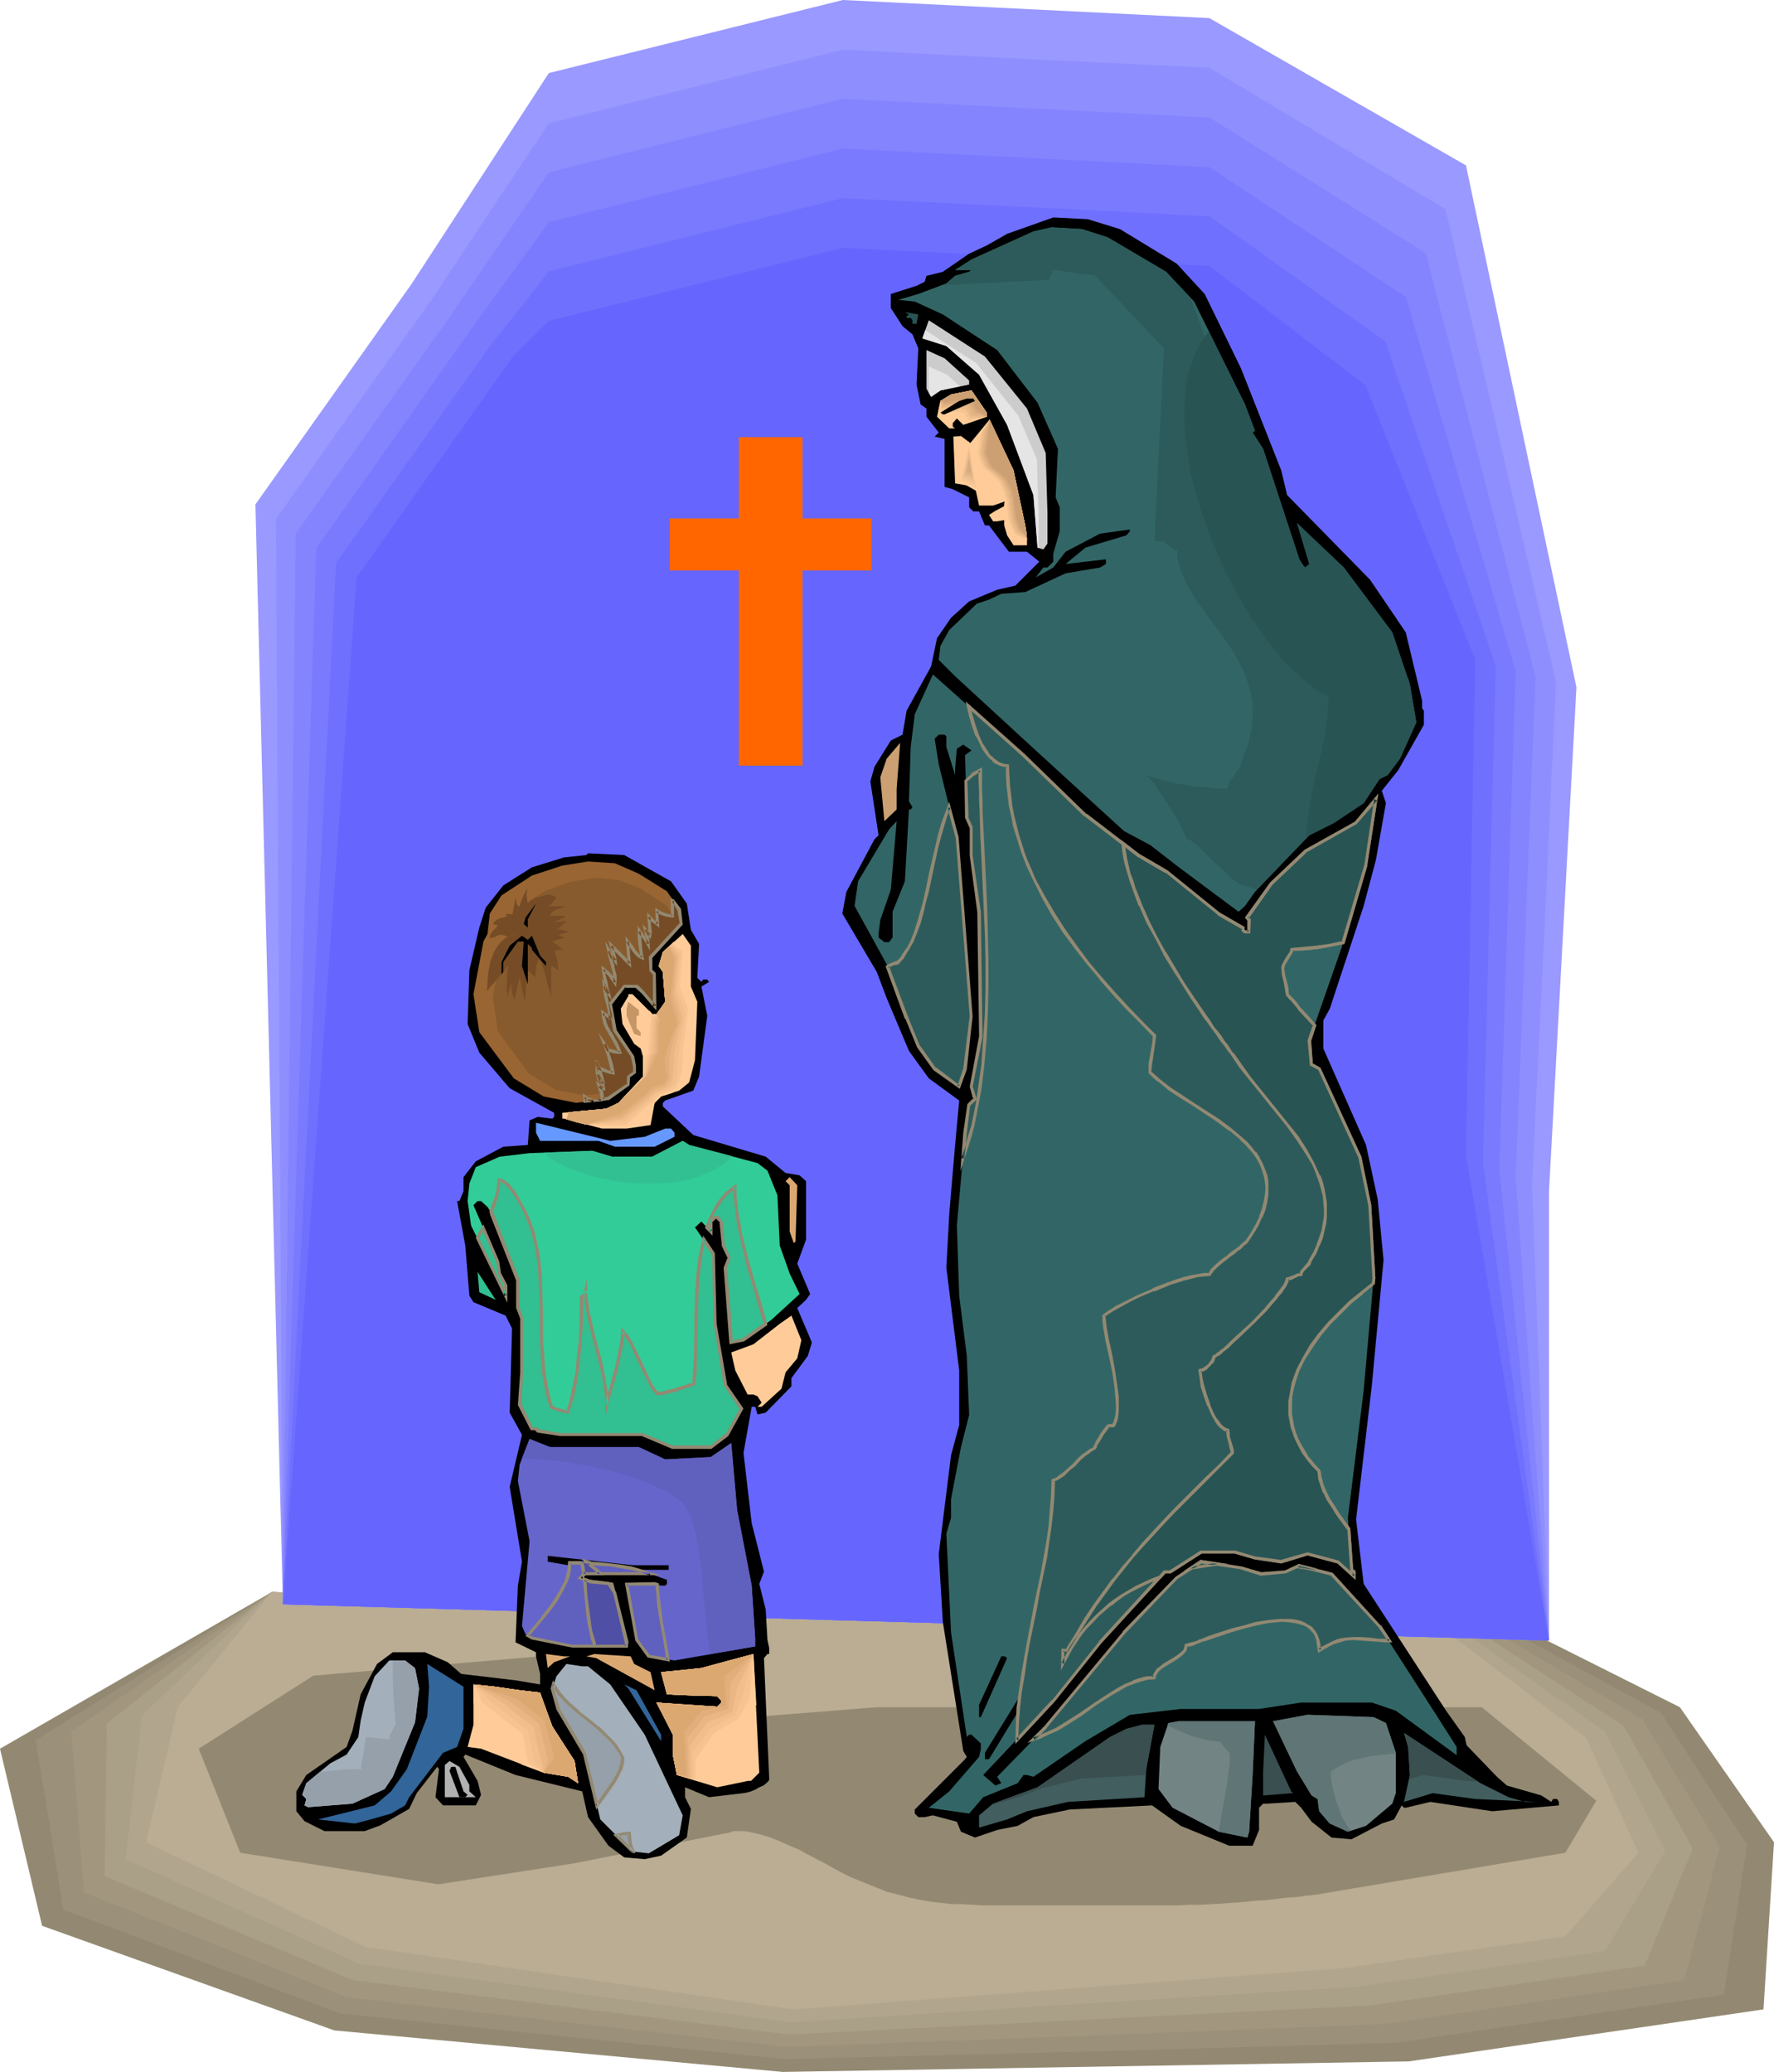 <?xml version="1.0" encoding="UTF-8" standalone="no"?>
<svg
   version="1.0"
   width="129.766mm"
   height="151.561mm"
   id="svg133"
   sodipodi:docname="Nun &amp; Child.wmf"
   xmlns:inkscape="http://www.inkscape.org/namespaces/inkscape"
   xmlns:sodipodi="http://sodipodi.sourceforge.net/DTD/sodipodi-0.dtd"
   xmlns="http://www.w3.org/2000/svg"
   xmlns:svg="http://www.w3.org/2000/svg">
  <sodipodi:namedview
     id="namedview133"
     pagecolor="#ffffff"
     bordercolor="#000000"
     borderopacity="0.25"
     inkscape:showpageshadow="2"
     inkscape:pageopacity="0.0"
     inkscape:pagecheckerboard="0"
     inkscape:deskcolor="#d1d1d1"
     inkscape:document-units="mm" />
  <defs
     id="defs1">
    <pattern
       id="WMFhbasepattern"
       patternUnits="userSpaceOnUse"
       width="6"
       height="6"
       x="0"
       y="0" />
  </defs>
  <path
     style="fill:#938972;fill-opacity:1;fill-rule:evenodd;stroke:none"
     d="m 75.144,440.165 343.238,8.726 46.056,23.107 26.018,37.327 -2.909,46.214 -98.091,14.381 -173.073,2.909 L 92.435,561.356 11.635,532.432 0,483.47 Z"
     id="path1" />
  <path
     style="fill:#9b917a;fill-opacity:1;fill-rule:evenodd;stroke:none"
     d="m 75.144,440.165 169.841,4.686 169.841,4.524 44.44,24.238 11.797,18.259 11.958,18.098 -6.464,41.528 -90.496,13.25 -84.517,2.424 -84.517,2.101 -61.408,-6.302 L 94.051,556.67 55.752,542.288 17.453,527.907 13.736,504.477 9.858,481.208 Z"
     id="path2" />
  <path
     style="fill:#a3967f;fill-opacity:1;fill-rule:evenodd;stroke:none"
     d="m 75.144,440.165 336.289,9.857 42.662,25.369 21.331,35.226 -4.848,18.421 -5.01,18.421 -83.062,12.119 -82.416,3.232 -82.416,3.07 -60.923,-6.787 -60.923,-6.948 -36.36,-14.543 -36.198,-14.381 -3.555,-44.437 27.634,-19.229 z"
     id="path3" />
  <path
     style="fill:#aaa087;fill-opacity:1;fill-rule:evenodd;stroke:none"
     d="m 75.144,440.165 332.734,10.342 20.523,13.412 20.523,13.25 9.534,16.967 9.534,16.967 -3.394,8.079 -3.232,8.079 -6.626,16.159 -37.814,5.494 -37.814,5.494 -160.953,8.079 -120.553,-15.028 -68.68,-28.763 0.646,-42.174 22.786,-18.098 z"
     id="path4" />
  <path
     style="fill:#b2a58e;fill-opacity:1;fill-rule:evenodd;stroke:none"
     d="m 75.144,440.165 164.67,5.494 164.67,5.494 39.269,27.631 16.645,32.964 -16.645,27.631 -68.195,9.857 -78.376,4.848 -78.376,5.009 -59.792,-8.079 -59.63,-8.079 -64.64,-28.924 4.525,-39.751 z"
     id="path5" />
  <path
     style="fill:#baad93;fill-opacity:1;fill-rule:evenodd;stroke:none"
     d="m 75.144,440.165 325.785,11.634 37.653,28.763 14.382,31.671 -20.2,23.107 -60.6,8.726 -152.873,11.473 -118.291,-17.29 -60.6,-28.924 8.726,-37.327 z"
     id="path6" />
  <path
     style="fill:#938972;fill-opacity:1;fill-rule:evenodd;stroke:none"
     d="m 153.035,457.616 -66.418,5.656 -31.674,20.198 11.474,28.763 54.782,8.726 37.653,-5.817 43.147,-8.564 h 0.162 l 0.162,-0.162 0.323,-0.162 h 0.646 0.646 0.97 1.131 l 1.454,0.323 1.616,0.323 1.778,0.485 2.101,0.646 2.424,0.97 2.586,1.131 1.454,0.646 1.616,0.646 1.616,0.97 1.616,0.808 1.778,0.97 1.939,0.97 3.717,2.101 3.555,1.777 3.555,1.454 3.232,1.293 3.232,1.293 3.232,0.808 3.07,0.808 3.07,0.646 2.909,0.485 2.909,0.323 2.747,0.323 h 2.747 l 5.494,0.323 h 5.494 49.126 l 2.747,-0.162 h 2.909 l 6.141,-0.323 6.302,-0.485 3.07,-0.323 2.909,-0.162 2.747,-0.323 2.586,-0.323 2.262,-0.162 1.939,-0.162 0.808,-0.162 0.808,-0.162 h 0.646 0.485 l 0.485,-0.162 h 0.323 0.162 0.162 l 69.165,-11.634 8.565,-14.381 -31.674,-25.854 h -95.182 -72.074 l -34.582,2.747 z"
     id="path7" />
  <path
     style="fill:#9999ff;fill-opacity:1;fill-rule:evenodd;stroke:none"
     d="M 78.214,443.558 428.24,453.577 V 329.477 L 435.835,190.027 405.292,45.729 334.35,5.009 233.027,0 151.742,20.198 113.766,78.532 70.619,139.45 Z"
     id="path8" />
  <path
     style="fill:#8e8eff;fill-opacity:1;fill-rule:evenodd;stroke:none"
     d="m 78.214,443.558 350.025,10.018 -4.686,-126.038 3.394,-69.483 3.232,-69.483 -15.19,-65.281 -15.352,-65.443 -32.643,-19.552 -32.643,-19.552 -50.742,-2.424 -50.581,-2.585 -81.285,20.36 -16.16,24.238 -16.16,24.4 -21.654,30.378 -21.493,30.378 0.97,150.115 0.485,74.977 z"
     id="path9" />
  <path
     style="fill:#8484ff;fill-opacity:1;fill-rule:evenodd;stroke:none"
     d="m 78.214,443.558 350.025,10.018 -4.686,-63.989 -4.525,-64.15 2.747,-69.16 2.747,-69.16 L 394.142,69.967 334.35,32.479 283.608,29.894 233.027,27.308 151.742,47.668 124.917,86.773 81.77,147.53 79.992,295.544 Z"
     id="path10" />
  <path
     style="fill:#7a7aff;fill-opacity:1;fill-rule:evenodd;stroke:none"
     d="m 78.214,443.558 350.025,10.018 -13.736,-130.24 2.262,-68.836 2.262,-68.998 L 403.838,133.795 388.648,82.087 361.499,64.15 334.35,46.214 283.608,43.629 233.027,41.043 151.742,61.403 130.411,90.812 108.918,121.191 87.426,151.569 82.739,297.645 Z"
     id="path11" />
  <path
     style="fill:#7070ff;fill-opacity:1;fill-rule:evenodd;stroke:none"
     d="m 78.214,443.558 350.025,10.018 -9.211,-66.089 -9.05,-66.089 3.555,-137.35 -15.352,-44.921 -15.19,-44.76 -48.642,-34.58 -50.742,-2.585 -50.581,-2.424 -81.285,20.198 -7.757,10.018 -7.918,9.857 -43.147,60.757 z"
     id="path12" />
  <path
     style="fill:#6666ff;fill-opacity:1;fill-rule:evenodd;stroke:none"
     d="M 78.214,443.558 428.24,453.577 405.292,319.297 407.878,182.433 377.497,106.486 334.35,73.522 233.027,68.513 151.742,88.712 141.561,98.892 98.576,159.649 Z"
     id="path13" />
  <path
     style="fill:#000000;fill-opacity:1;fill-rule:evenodd;stroke:none"
     d="m 309.625,63.342 15.675,9.534 7.757,8.403 10.019,20.522 11.15,28.278 1.616,6.787 22.947,23.43 9.858,14.543 4.525,18.906 v 2.101 l 0.485,0.646 v 3.878 l -7.11,12.604 -4.525,5.656 1.131,3.393 -2.747,15.674 -3.394,12.765 -9.373,28.439 -1.778,3.232 v 7.756 l 11.797,26.662 3.232,15.028 1.616,16.805 -3.232,34.58 -4.363,37.165 2.101,17.775 22.786,35.065 5.171,7.271 0.485,2.262 8.403,8.726 2.747,2.424 9.534,2.747 2.747,1.777 0.485,-0.808 h 1.131 l 0.485,0.808 v 0.97 l -18.422,1.616 -17.13,-2.585 -6.787,1.616 h -0.485 l -0.646,-0.646 -2.101,3.878 -3.394,1.131 -8.403,4.363 -5.494,-0.485 -5.494,-4.363 -2.909,-3.878 -1.616,-1.616 -7.757,0.485 h -1.131 l -1.131,1.131 v 6.14 l -1.778,4.363 h -6.464 l -13.413,-5.494 -7.918,-5.656 -22.786,1.131 -10.019,2.101 -4.363,2.424 -5.656,1.131 -6.141,2.101 -3.878,-1.616 -1.131,-2.747 -6.626,-1.777 -2.262,0.485 h -1.778 l -0.97,-0.97 v -1.131 l 13.898,-13.897 0.485,-0.646 -0.97,-1.616 -5.656,-35.711 -1.131,-18.744 3.394,-27.308 2.262,-8.403 v -15.028 l -3.555,-28.439 0.808,-15.028 1.616,-18.906 1.131,-12.281 -8.403,-6.14 -5.494,-7.595 -6.141,-14.543 -2.747,-7.271 -9.534,-16.159 1.131,-5.979 7.757,-14.543 1.131,-1.131 -2.262,-14.866 1.131,-4.04 4.525,-7.271 3.232,-1.616 1.131,-6.625 6.787,-12.281 1.616,-7.756 3.878,-5.656 5.01,-4.524 7.757,-3.232 5.01,-1.131 6.626,-6.625 -3.394,-2.747 h -5.01 l -5.494,-7.271 h -1.131 l -1.616,-3.878 h -1.616 l -1.131,-1.131 v -2.747 l -4.525,-2.262 -2.262,-0.646 v -13.25 l -2.747,-0.646 1.131,-1.131 -3.394,-4.363 v -2.262 l -1.616,-1.131 -1.131,-5.494 0.485,-10.018 -1.616,-3.878 -2.747,-2.262 -3.232,-5.009 v -3.878 l 7.11,-2.262 2.262,-1.131 0.485,-1.616 4.525,-1.131 7.272,-5.009 4.848,-2.262 5.656,-3.232 12.766,-4.524 9.534,0.485 z"
     id="path14" />
  <path
     style="fill:#326666;fill-opacity:1;fill-rule:evenodd;stroke:none"
     d="m 306.232,65.605 16.16,9.534 7.757,8.241 14.059,28.439 2.747,7.271 -0.646,0.485 2.909,4.524 10.019,30.54 1.131,1.777 0.485,0.485 1.131,-0.97 -3.394,-11.311 12.928,12.281 13.413,17.936 4.848,14.381 1.778,10.503 -4.525,10.018 -3.394,4.524 -2.262,1.131 -4.363,6.625 -8.242,5.494 -6.787,3.393 -15.029,15.674 -2.747,3.878 -1.778,1.616 -17.13,-12.765 -7.272,-5.656 -7.272,-3.878 -24.402,-22.299 -22.301,-20.522 -4.525,-4.524 0.485,-3.878 2.424,-4.363 7.595,-7.271 3.394,-1.131 3.394,-1.616 6.626,-0.485 11.15,-5.171 9.534,-1.616 1.616,-0.97 v -1.293 l -11.15,1.293 5.494,-4.524 11.312,-3.393 0.97,-1.131 v -0.485 l -8.242,1.131 -9.534,5.009 -3.394,4.363 -4.848,2.747 2.101,-2.747 h 1.131 l 1.616,-1.616 v -2.262 l 1.778,-6.14 v -6.625 l -1.131,-2.747 0.646,-13.412 -5.656,-12.765 -11.15,-14.543 -15.029,-9.857 -7.757,-3.555 -4.525,-0.485 5.494,-1.616 7.757,-2.909 2.424,-2.101 3.878,-1.131 0.646,-0.485 h -4.525 l 4.525,-2.909 17.13,-7.756 5.01,-1.131 8.403,0.485 z"
     id="path15" />
  <path
     style="fill:#285454;fill-opacity:1;fill-rule:evenodd;stroke:none"
     d="m 253.389,89.52 h -1.131 v -0.97 l -0.485,-0.646 h -1.131 v -0.485 l 0.646,-0.485 -1.131,-0.646 3.717,0.646 z"
     id="path16" />
  <path
     style="fill:#cccccc;fill-opacity:1;fill-rule:evenodd;stroke:none"
     d="m 283.931,112.95 5.171,12.281 0.485,16.644 v 8.403 l -1.131,1.616 -1.616,-0.485 -1.131,-14.543 -7.272,-19.391 -7.757,-13.897 -9.05,-7.918 -6.626,-2.101 1.778,-5.009 15.514,10.018 z"
     id="path17" />
  <path
     style="fill:#cccccc;fill-opacity:1;fill-rule:evenodd;stroke:none"
     d="m 267.933,105.194 v 1.131 l -7.918,1.616 -2.586,1.777 -1.293,-2.262 V 96.791 l 5.01,2.262 z"
     id="path18" />
  <path
     style="fill:#ffcc99;fill-opacity:1;fill-rule:evenodd;stroke:none"
     d="m 272.78,115.212 -6.464,2.262 -1.778,-1.777 -1.131,1.293 v 0.97 l 0.646,0.485 h -1.616 l -3.394,-3.232 0.97,-4.363 2.909,-1.777 5.656,-1.131 4.202,6.14 z"
     id="path19" />
  <path
     style="fill:#ffcc99;fill-opacity:1;fill-rule:evenodd;stroke:none"
     d="m 259.368,113.919 6.626,1.131 1.131,2.101 5.656,-1.939 v -1.131 l -4.202,-6.14 -5.656,1.131 -2.909,1.777 z"
     id="path20" />
  <path
     style="fill:#f4c491;fill-opacity:1;fill-rule:evenodd;stroke:none"
     d="m 259.853,113.435 3.232,0.323 3.394,0.323 1.293,2.262 5.01,-1.131 v -1.131 l -2.101,-3.07 -2.101,-3.07 -5.656,1.131 -2.909,1.777 v 1.293 z"
     id="path21" />
  <path
     style="fill:#eaba89;fill-opacity:1;fill-rule:evenodd;stroke:none"
     d="m 260.176,112.788 6.787,0.323 1.454,2.424 4.363,-0.323 v -1.131 l -2.101,-3.07 -2.101,-3.07 -5.656,1.131 -2.909,1.777 0.162,0.97 z"
     id="path22" />
  <path
     style="fill:#e0b284;fill-opacity:1;fill-rule:evenodd;stroke:none"
     d="m 260.661,112.303 h 3.394 l 3.394,-0.162 0.808,1.454 0.646,1.293 2.101,0.162 1.778,0.162 v -1.131 l -2.101,-3.07 -2.101,-3.07 -5.656,1.131 -2.909,1.777 z"
     id="path23" />
  <path
     style="fill:#d6a87c;fill-opacity:1;fill-rule:evenodd;stroke:none"
     d="m 261.145,111.819 6.787,-0.646 0.323,0.808 0.485,0.646 0.808,1.293 3.232,1.293 v -1.131 l -2.101,-3.07 -2.101,-3.07 -5.656,1.131 -2.909,1.777 z"
     id="path24" />
  <path
     style="fill:#cca072;fill-opacity:1;fill-rule:evenodd;stroke:none"
     d="m 261.469,111.172 6.787,-0.97 1.778,3.07 2.747,1.939 v -1.131 l -4.202,-6.14 -5.656,1.131 -2.909,1.777 z"
     id="path25" />
  <path
     style="fill:#000000;fill-opacity:1;fill-rule:evenodd;stroke:none"
     d="m 269.548,110.849 -8.403,3.717 h -0.485 l -0.646,-0.485 5.171,-3.232 2.101,-0.646 h 1.778 z"
     id="path26" />
  <path
     style="fill:#ffcc99;fill-opacity:1;fill-rule:evenodd;stroke:none"
     d="m 283.446,145.267 0.485,3.878 v 1.616 h -3.717 l -1.778,-2.747 -0.808,-2.747 v -1.454 l -1.939,0.323 h -1.131 l -1.131,-1.777 1.778,-1.131 2.424,-1.293 0.162,-1.293 -3.232,1.131 h -3.878 l -1.131,-5.171 -5.494,-0.97 -0.485,-12.927 2.101,-0.162 2.586,1.939 5.333,-6.464 6.626,14.058 z"
     id="path27" />
  <path
     style="fill:#326666;fill-opacity:1;fill-rule:evenodd;stroke:none"
     d="m 300.091,225.415 14.706,10.988 7.595,4.524 14.544,11.634 6.626,4.04 v 0.485 l 0.646,0.646 h 1.131 v -3.393 l -0.485,-0.646 6.626,-9.372 9.373,-8.887 14.059,-7.918 5.494,-6.463 -2.747,18.259 -6.787,22.784 -8.888,25.531 0.646,6.625 2.101,1.293 11.15,24.4 2.909,13.412 0.97,20.037 -2.747,31.025 -4.363,35.226 0.97,14.381 0.646,0.646 v 1.131 l -4.363,-4.04 -8.403,-2.101 -7.272,2.101 -7.272,-1.131 -5.494,-1.454 h -9.534 l -8.403,5.494 h -1.616 l -17.776,19.391 -12.928,16.159 -19.392,20.522 3.394,2.909 1.616,-0.646 -1.131,-1.777 13.413,-13.735 21.654,-26.177 14.544,-15.028 6.626,-4.524 11.15,1.616 5.494,1.777 6.787,-0.485 3.878,-1.777 8.888,2.262 13.251,14.543 15.675,24.4 5.656,8.887 v 2.262 l -16.806,-12.281 -6.626,-2.262 h -19.554 l -11.635,1.777 h -21.654 l -14.059,1.616 -12.282,7.271 -14.382,9.857 -1.778,-0.485 h -0.97 l -1.616,2.262 -9.534,3.878 -3.878,4.524 -11.15,-1.616 5.656,-4.524 8.242,-9.534 0.485,-2.101 v -1.616 l -2.586,-2.424 h -0.646 l -0.646,0.646 -4.363,-28.924 -1.293,-27.308 1.293,-4.363 v -5.171 l 2.747,-14.381 2.262,-8.887 -0.646,-16.32 -2.101,-16.644 -0.646,-19.391 2.262,-25.531 1.131,-7.918 1.616,-1.616 -0.97,-3.393 2.586,-13.897 -0.485,-34.418 -2.101,-15.674 v -7.756 l -1.293,-2.747 -0.485,-17.128 1.778,-1.293 -2.262,-1.616 -1.778,1.131 -0.485,5.494 v 1.777 l -2.424,-7.756 v -2.909 l -0.485,-0.485 h -1.616 l -1.131,1.131 1.131,7.11 5.01,20.198 4.04,49.446 -1.778,14.543 -1.616,4.848 -6.787,-4.848 -4.525,-6.14 -3.232,-7.918 -5.494,-14.866 -8.888,-16.159 0.97,-6.787 8.565,-14.381 2.101,-2.262 -1.616,18.906 -2.909,8.403 -0.485,3.878 v 0.97 l 1.616,1.293 h 1.293 l 0.97,-1.293 v -7.11 l 3.394,-8.403 1.131,-19.875 h 0.485 l 0.485,-0.646 -0.97,-1.616 0.485,-15.028 1.131,-9.049 5.01,-10.988 25.048,22.299 z"
     id="path28" />
  <path
     style="fill:#cca072;fill-opacity:1;fill-rule:evenodd;stroke:none"
     d="m 247.894,223.799 -3.394,3.232 -1.131,-12.119 1.778,-5.171 3.717,-4.363 -0.97,12.765 z"
     id="path29" />
  <path
     style="fill:#000000;fill-opacity:1;fill-rule:evenodd;stroke:none"
     d="m 185.517,243.674 4.363,6.14 1.131,7.271 2.262,3.878 -0.485,9.372 1.131,1.131 0.485,-0.646 h 1.131 l 0.485,0.646 -2.101,1.293 1.616,8.079 -2.262,16.805 -1.616,3.878 -7.757,2.747 -0.646,0.646 v 0.97 l 8.403,7.918 20.038,5.979 5.494,4.524 3.878,0.646 1.778,1.616 v 16.159 l -2.424,6.625 3.555,8.403 -1.131,1.616 -2.424,2.262 4.04,9.534 -1.131,3.717 -4.525,6.14 v 2.262 l -7.11,7.271 -2.262,0.485 -0.646,-2.101 h -0.97 l -2.262,12.765 2.262,19.391 3.394,13.412 -1.293,3.393 1.778,7.11 0.485,8.403 0.485,2.262 v 1.616 h -0.485 l -0.97,1.131 1.454,33.449 v 0.162 l -0.162,0.323 -0.646,0.646 -0.808,0.646 -1.131,0.485 -1.131,0.646 -1.131,0.485 -1.131,0.323 -0.97,0.162 -9.534,1.131 -6.626,-2.747 v 2.747 l 1.616,3.232 -1.131,7.918 -7.11,5.009 -4.525,0.97 -5.656,-0.485 -4.363,-3.232 -5.656,-7.918 -1.616,-7.11 -18.422,-4.524 -13.898,-5.656 -0.485,0.646 3.878,6.625 0.97,3.878 -1.454,2.909 h -9.05 l -2.101,-2.262 0.97,-7.756 -0.485,-0.646 -5.656,7.271 -2.101,4.363 -7.918,4.524 -4.363,1.616 H 89.688 l -5.494,-2.747 -2.262,-2.747 v -5.494 l 2.747,-4.524 11.15,-7.756 1.616,-4.524 2.262,-10.018 4.525,-8.403 4.363,-3.232 h 8.888 l 6.302,2.747 3.717,3.232 15.029,1.777 6.787,1.131 v -2.909 l -1.131,-4.848 v -1.131 l -5.656,-2.747 0.646,-15.674 1.131,-6.625 -3.394,-20.683 3.394,-14.381 -3.394,-6.14 0.646,-23.269 -1.778,-3.555 -8.888,-3.717 -1.131,-1.777 -1.131,-13.897 -2.262,-12.281 h 0.646 l 1.131,-2.747 v -3.878 l 3.394,-4.363 7.595,-4.04 6.787,-0.485 0.485,-6.787 2.262,-0.97 4.04,0.485 0.485,-0.485 v -1.131 l -12.282,-6.787 -8.403,-9.857 -3.232,-7.918 0.485,-14.866 2.747,-11.796 1.778,-5.494 4.848,-6.14 7.918,-5.009 8.888,-2.747 6.141,-0.646 0.485,-0.485 10.019,0.485 z"
     id="path30" />
  <path
     style="fill:#996532;fill-opacity:1;fill-rule:evenodd;stroke:none"
     d="m 176.629,241.574 7.757,4.848 3.394,5.009 0.485,4.04 -8.403,9.372 v 3.393 l 1.131,1.131 v 8.887 l -3.232,-3.878 -1.778,-1.616 h -3.394 l -3.878,4.848 1.293,7.271 4.848,7.271 0.485,2.585 v 1.777 l -1.616,1.131 v 2.262 l -5.494,3.717 -8.888,1.293 -9.05,-1.777 -8.242,-5.009 -9.534,-12.765 -1.616,-10.503 2.747,-14.543 1.131,-2.101 0.646,-5.656 3.232,-5.009 8.403,-5.494 8.403,-2.747 7.11,-1.131 7.434,0.485 z"
     id="path31" />
  <path
     style="fill:#875b2d;fill-opacity:1;fill-rule:evenodd;stroke:none"
     d="m 177.275,245.775 6.949,4.524 3.07,4.524 0.323,1.454 -7.757,8.564 v 3.393 l 0.323,0.323 v 1.293 l 0.808,0.646 v 7.756 l -3.232,-3.878 -1.778,-1.616 h -3.394 l -3.878,4.848 1.293,7.271 4.848,7.271 0.485,2.585 v 1.131 l -0.646,0.485 v 0.646 l -0.97,0.646 v 1.454 l -4.04,2.747 -7.918,0.97 -8.08,-1.454 -7.434,-4.524 -8.565,-11.634 -1.454,-9.372 2.424,-13.089 0.97,-1.939 0.646,-5.009 2.909,-4.524 7.595,-5.009 7.434,-2.585 6.626,-0.97 6.464,0.646 z"
     id="path32" />
  <path
     style="fill:#754c26;fill-opacity:1;fill-rule:evenodd;stroke:none"
     d="m 143.177,258.379 -1.293,0.162 -1.131,0.323 -0.97,0.485 -0.97,0.808 -0.808,0.808 -0.646,0.97 -0.646,0.97 -0.485,1.293 -0.485,1.131 -0.323,1.293 -0.485,2.585 -0.162,2.585 -0.162,2.262 1.454,-1.777 3.07,-3.555 0.646,-0.97 0.646,-0.808 -0.162,2.101 -0.162,2.424 v 2.424 l 0.162,1.131 0.162,1.131 v -1.131 l 0.323,-1.293 0.323,-1.131 0.162,-0.97 0.162,1.454 0.162,1.131 0.323,1.293 0.323,0.97 1.454,-6.302 1.454,6.948 0.646,-8.726 0.808,0.323 0.485,0.646 0.485,0.485 0.485,0.323 v -0.97 l 0.162,-0.97 v -0.646 l 0.162,-0.646 0.162,-0.646 0.162,-0.323 v -0.323 l 0.162,-0.162 0.323,-0.162 0.162,0.323 0.323,0.485 0.323,0.808 0.323,0.97 0.323,1.131 0.646,2.424 0.646,2.424 0.323,1.131 0.162,0.97 v -9.21 l 0.323,0.323 0.646,0.485 0.485,0.323 0.485,0.162 v -0.808 l -0.162,-0.808 -0.162,-1.293 -0.162,-0.485 -0.162,-0.485 -0.162,-0.646 -0.162,-0.485 0.162,-0.162 0.162,-0.162 h 0.323 l 0.323,-0.162 h 1.293 l -1.454,-1.293 -0.808,-0.485 -0.646,-0.485 0.162,-0.162 h 0.323 l 0.323,-0.162 0.646,-0.162 0.97,-0.323 1.131,-0.162 -1.939,-0.97 2.909,-0.646 -0.646,-0.323 -0.485,-0.162 -0.646,-0.162 -0.646,-0.162 -0.485,0.162 -0.808,0.162 0.808,-0.485 0.808,-0.808 0.808,-0.646 0.808,-0.646 -2.262,0.162 -1.131,0.162 h -0.97 0.485 l 0.485,-0.162 1.131,-0.485 0.97,-0.485 0.646,-0.162 h 0.323 l -0.323,-0.323 -0.485,-0.162 h -1.131 -1.293 -1.131 l 0.162,-0.485 0.323,-0.485 0.646,-0.485 0.808,-0.323 1.454,-0.485 0.646,-0.323 0.323,-0.162 -4.686,0.162 -0.162,-0.162 0.323,-0.162 0.323,-0.162 0.485,-0.485 0.646,-0.808 0.485,-0.646 -0.323,-0.323 -0.485,-0.162 -0.808,-0.323 h -1.131 l -0.97,0.323 -2.101,0.485 -0.808,0.485 -0.646,0.323 -0.162,0.162 -0.162,0.323 -0.162,0.162 v 0.162 l -0.162,-0.323 -0.162,-0.485 -0.162,-1.293 v -0.646 l 0.162,-0.646 v -0.646 -0.323 l -0.162,0.485 -0.323,0.646 -0.646,1.293 -0.646,1.616 -0.162,0.646 -0.162,0.485 -0.323,-0.162 -0.323,-0.162 -0.162,-0.485 -0.323,-1.616 -0.808,4.524 v 0 h -0.485 -0.323 l -0.485,-0.162 -0.485,0.162 0.162,0.646 -1.131,0.323 -1.131,0.323 -0.485,0.323 -0.485,0.323 -0.323,0.323 -0.162,0.646 h 0.646 l 0.646,0.162 -0.646,0.808 -0.808,0.808 -0.646,0.97 -0.323,0.97 1.131,-0.162 0.485,-0.162 0.485,-0.323 0.646,-0.162 0.485,-0.162 0.646,0.162 0.646,0.162 0.485,0.162 h 0.646 z"
     id="path33" />
  <path
     style="fill:#000000;fill-opacity:1;fill-rule:evenodd;stroke:none"
     d="m 145.925,256.44 -1.131,-0.97 0.485,-1.777 2.909,-3.878 -2.262,4.363 z"
     id="path34" />
  <path
     style="fill:#ffcc99;fill-opacity:1;fill-rule:evenodd;stroke:none"
     d="m 191.011,272.76 1.778,4.201 -0.646,16.159 -1.616,6.14 -2.747,2.262 -5.01,1.616 -1.778,1.777 -1.131,6.14 -6.626,0.97 h -6.787 l -10.504,-2.747 h -0.485 v -1.616 l 12.12,-1.131 3.394,-1.616 6.787,-7.271 v -5.494 l -0.646,-2.262 -1.778,-1.293 -3.232,-5.494 -0.485,-4.201 2.101,-3.555 v -0.485 h 1.131 l 5.494,5.494 h 1.131 l 2.424,-3.393 -0.646,-8.241 -1.131,-1.616 1.131,-3.878 5.494,-5.009 2.262,3.232 z"
     id="path35" />
  <path
     style="fill:#000000;fill-opacity:1;fill-rule:evenodd;stroke:none"
     d="m 147.056,258.702 2.262,5.494 1.616,1.777 v 1.131 l -3.878,-4.524 v -0.485 l -1.131,-1.131 v 11.15 l -1.616,-5.009 0.485,-6.787 h -1.616 l -4.04,5.656 v 2.747 l -0.485,0.646 v -3.393 l 2.262,-4.524 3.394,-2.747 1.616,1.131 z"
     id="path36" />
  <path
     style="fill:#c69666;fill-opacity:1;fill-rule:evenodd;stroke:none"
     d="m 176.629,279.224 v 1.616 h -0.646 v 3.393 l 1.131,1.131 v 1.131 l -1.778,-0.646 -2.101,-5.009 v -1.939 l 0.485,-1.939 1.616,1.293 z"
     id="path37" />
  <path
     style="fill:#000000;fill-opacity:1;fill-rule:evenodd;stroke:none"
     d="m 171.619,310.41 h -1.616 l -0.808,0.646 -0.485,-1.293 1.293,0.646 z"
     id="path38" />
  <path
     style="fill:#6699ff;fill-opacity:1;fill-rule:evenodd;stroke:none"
     d="m 178.245,314.288 5.656,-2.262 h 1.616 l 0.97,1.131 v 1.131 l -5.494,2.747 h -10.989 l -4.525,-1.616 h -16.16 l -1.131,-2.262 v -2.747 l 20.523,5.009 z"
     id="path39" />
  <path
     style="fill:#32cc99;fill-opacity:1;fill-rule:evenodd;stroke:none"
     d="m 209.433,321.56 2.747,2.101 2.747,6.787 0.646,13.897 2.747,7.756 2.747,5.656 -7.757,7.11 -7.757,5.656 -3.394,0.646 -1.616,-20.683 1.131,-2.747 -1.778,-3.393 -0.485,-6.14 v -0.485 l -1.131,-1.131 h -0.646 l -1.131,1.131 v 2.747 l -2.586,-2.747 -1.778,1.616 5.01,7.271 0.485,19.391 2.909,16.805 4.525,6.625 -4.04,7.271 -4.525,3.393 h -10.504 l -8.242,-3.393 h -22.947 l -6.141,-1.131 -0.485,-0.485 h -1.131 l -3.394,-6.625 0.646,-9.049 v -15.028 l -1.131,-2.747 v -7.756 l -7.272,-18.421 -1.131,-1.777 -1.778,-1.616 h -0.97 l -1.131,1.131 6.787,15.674 0.485,3.232 1.616,3.393 V 358.24 l -9.534,-19.391 -0.97,-6.787 0.485,-4.848 1.778,-4.524 6.626,-2.909 8.242,-0.97 17.291,-0.646 5.494,1.616 h 11.15 l 8.403,-4.363 1.778,1.131 z"
     id="path40" />
  <path
     style="fill:#dba872;fill-opacity:1;fill-rule:evenodd;stroke:none"
     d="m 219.937,343.212 -0.485,0.485 -1.131,-3.232 v -12.765 l -1.131,-1.131 1.131,-1.131 2.101,2.262 z"
     id="path41" />
  <path
     style="fill:#32bf91;fill-opacity:1;fill-rule:evenodd;stroke:none"
     d="m 132.512,357.27 -0.485,-5.656 5.01,7.756 z"
     id="path42" />
  <path
     style="fill:#000000;fill-opacity:1;fill-rule:evenodd;stroke:none"
     d="m 164.347,377.792 v 1.616 l -2.747,-7.271 -1.131,-10.503 0.485,-0.485 1.616,4.848 z"
     id="path43" />
  <path
     style="fill:#ffcc99;fill-opacity:1;fill-rule:evenodd;stroke:none"
     d="m 220.422,375.53 -3.232,3.878 -1.131,4.524 -5.494,5.009 h -1.131 l 1.131,-1.131 -1.131,-1.777 -1.131,-0.485 h -1.616 l -3.394,-6.625 -1.131,-5.009 6.141,-2.262 7.272,-5.656 3.232,-2.262 2.747,6.787 z"
     id="path44" />
  <path
     style="fill:#6565cc;fill-opacity:1;fill-rule:evenodd;stroke:none"
     d="m 176.629,400.091 7.272,3.393 12.605,-0.646 5.656,-3.878 1.616,18.421 4.04,21.006 0.97,14.543 v 2.262 l -22.301,3.878 -7.11,-1.131 -3.394,-4.524 -2.747,-15.512 h 7.757 l 1.778,0.485 h 1.131 l 0.485,-0.485 v -1.131 l -4.525,-1.616 h -18.261 l -1.131,1.131 2.586,0.97 6.141,0.646 4.04,16.159 v 1.131 h -15.029 l -11.15,-2.262 -1.778,-1.131 -0.97,-2.262 2.101,-23.43 -3.232,-16.644 0.485,-4.524 2.747,-7.11 5.656,2.262 z"
     id="path45" />
  <path
     style="fill:#000000;fill-opacity:1;fill-rule:evenodd;stroke:none"
     d="m 184.87,432.732 v 1.293 h -20.523 l -12.928,-2.262 v -1.616 l 23.432,2.585 z"
     id="path46" />
  <path
     style="fill:#000000;fill-opacity:1;fill-rule:evenodd;stroke:none"
     d="m 278.436,458.424 -7.272,16.32 h -0.485 v -3.393 l 6.141,-13.412 h 0.97 z"
     id="path47" />
  <path
     style="fill:#000000;fill-opacity:1;fill-rule:evenodd;stroke:none"
     d="m 273.427,486.379 h -1.131 v -1.777 l 15.029,-24.4 v 3.393 z"
     id="path48" />
  <path
     style="fill:#dba872;fill-opacity:1;fill-rule:evenodd;stroke:none"
     d="m 157.56,457.94 -4.363,1.616 -1.778,1.616 -0.485,-3.878 5.01,0.646 z"
     id="path49" />
  <path
     style="fill:#dba872;fill-opacity:1;fill-rule:evenodd;stroke:none"
     d="m 175.336,460.04 4.525,2.262 1.131,5.009 -16.16,-8.887 -2.747,-0.485 2.262,-0.646 10.019,0.646 z"
     id="path50" />
  <path
     style="fill:#ffcc99;fill-opacity:1;fill-rule:evenodd;stroke:none"
     d="m 206.848,492.358 -8.565,1.777 -11.15,-3.393 -1.131,-5.656 v -5.494 l -4.525,-8.887 16.806,1.131 1.131,-1.131 v -0.485 l -1.131,-1.293 -13.898,-0.485 -1.616,-6.14 11.15,-1.131 14.382,-3.878 1.616,32.802 -2.262,2.262 z"
     id="path51" />
  <path
     style="fill:#a3afba;fill-opacity:1;fill-rule:evenodd;stroke:none"
     d="m 114.736,461.171 1.131,5.656 -1.131,9.372 -6.141,15.028 -2.262,3.393 -8.888,4.04 -12.282,0.97 -0.97,-0.485 0.485,-1.777 -0.485,-0.485 -0.646,-0.646 1.131,-3.232 6.626,-5.494 4.525,-2.424 3.232,-4.848 0.646,-4.524 1.131,-5.009 2.747,-7.271 4.04,-4.363 h 4.363 z"
     id="path52" />
  <path
     style="fill:#326599;fill-opacity:1;fill-rule:evenodd;stroke:none"
     d="m 128.149,477.977 -1.778,5.009 -3.878,1.616 -9.373,12.281 -1.131,2.262 -3.878,2.262 -5.656,1.616 -4.363,1.131 -10.181,-1.131 15.675,-3.878 4.525,-3.878 4.363,-6.14 5.656,-14.543 0.485,-8.241 -0.485,-6.302 10.019,6.302 z"
     id="path53" />
  <path
     style="fill:#a3afba;fill-opacity:1;fill-rule:evenodd;stroke:none"
     d="m 162.569,460.687 6.141,5.009 9.534,13.897 10.504,22.299 -0.97,5.494 -8.403,5.009 -4.525,-0.485 -8.888,-8.887 -4.363,-18.421 -7.272,-12.119 -1.616,-5.656 1.131,-3.393 2.747,-3.393 4.363,0.646 z"
     id="path54" />
  <path
     style="fill:#ffcc99;fill-opacity:1;fill-rule:evenodd;stroke:none"
     d="m 143.662,467.312 5.656,0.646 3.394,9.372 6.141,9.534 0.97,6.14 -2.747,-1.777 -6.787,-1.131 -17.291,-6.625 -3.717,-0.485 1.616,-6.14 v -11.15 l 6.141,0.646 z"
     id="path55" />
  <path
     style="fill:#326599;fill-opacity:1;fill-rule:evenodd;stroke:none"
     d="m 182.769,479.592 v 1.777 l -9.05,-14.543 -1.131,-1.131 3.394,1.616 z"
     id="path56" />
  <path
     style="fill:#728484;fill-opacity:1;fill-rule:evenodd;stroke:none"
     d="m 383.153,476.361 2.747,8.241 v 11.15 l -0.97,2.909 -7.272,6.14 -5.01,1.616 -5.01,-2.262 -2.909,-3.393 -0.485,-3.393 -1.616,-0.97 -4.04,-6.625 -6.626,-13.897 9.534,-1.777 18.261,0.646 z"
     id="path57" />
  <path
     style="fill:#728484;fill-opacity:1;fill-rule:evenodd;stroke:none"
     d="m 346.308,490.742 -0.485,7.918 -0.485,7.756 -0.485,1.616 -7.918,-1.616 -12.766,-6.625 -3.878,-5.171 0.485,-11.634 2.262,-6.625 2.747,-0.485 h 21.17 z"
     id="path58" />
  <path
     style="fill:#425e5e;fill-opacity:1;fill-rule:evenodd;stroke:none"
     d="m 316.897,489.126 -0.485,7.756 -21.17,1.293 -11.312,2.585 -5.494,2.262 -7.757,2.262 v -3.393 l 3.878,-3.232 12.282,-4.524 20.038,-13.897 4.525,-2.262 4.363,-1.131 h 3.394 z"
     id="path59" />
  <path
     style="fill:#425e5e;fill-opacity:1;fill-rule:evenodd;stroke:none"
     d="m 417.089,496.882 4.525,1.293 h 3.394 l -17.291,-0.808 -11.635,-1.616 -7.918,2.424 1.616,-7.433 -0.485,-7.756 -1.131,-3.878 21.17,13.897 z"
     id="path60" />
  <path
     style="fill:#3a4f4f;fill-opacity:1;fill-rule:evenodd;stroke:none"
     d="m 357.459,495.751 -8.242,0.646 v -6.625 l 0.485,-10.18 7.272,15.674 z"
     id="path61" />
  <path
     style="fill:#b2b2b2;fill-opacity:1;fill-rule:evenodd;stroke:none"
     d="m 129.765,493.489 v 1.777 l 1.778,1.616 h -8.565 v -8.887 l 1.293,-1.131 2.747,1.616 z"
     id="path62" />
  <path
     style="fill:#000000;fill-opacity:1;fill-rule:evenodd;stroke:none"
     d="m 128.149,495.266 1.131,0.97 -0.646,0.646 h -1.616 l -2.747,-7.271 0.485,-1.131 h 1.131 z"
     id="path63" />
  <path
     style="fill:#e5e5e5;fill-opacity:1;fill-rule:evenodd;stroke:none"
     d="m 281.507,114.889 5.171,12.119 0.485,16.644 v 7.918 l -0.323,-0.162 -1.131,-14.543 -7.272,-19.391 -7.757,-13.897 -9.05,-7.918 -6.626,-2.101 0.808,-2.262 14.059,9.049 z"
     id="path64" />
  <path
     style="fill:#e5e5e5;fill-opacity:1;fill-rule:evenodd;stroke:none"
     d="m 256.782,108.587 v -7.271 l 5.01,2.262 3.555,3.232 -5.333,1.131 -2.586,1.777 z"
     id="path65" />
  <path
     style="fill:#2d5b5b;fill-opacity:1;fill-rule:evenodd;stroke:none"
     d="m 260.499,78.855 29.411,-1.454 1.293,-2.747 2.909,0.323 2.909,0.485 2.747,0.485 h 1.454 l 1.454,0.162 19.069,20.198 -2.586,53.324 h 1.131 1.454 l 1.778,1.616 0.97,0.646 0.485,0.162 0.485,0.162 v 1.616 l 0.323,1.616 0.485,1.616 0.485,1.454 0.646,1.616 0.808,1.616 1.778,3.07 2.101,3.07 2.262,3.07 2.424,3.232 2.262,3.232 2.262,3.393 1.939,3.555 0.808,1.777 0.646,1.939 0.646,1.939 0.485,1.939 0.323,2.101 0.162,2.101 v 2.262 l -0.162,2.101 -0.485,2.424 -0.485,2.424 -0.97,2.424 -0.97,2.585 -0.162,0.97 -0.485,0.97 -1.293,1.939 -1.293,1.777 -0.323,0.97 -0.323,0.97 h -2.747 l -2.909,-0.323 -2.909,-0.162 -2.747,-0.485 -2.909,-0.485 -2.909,-0.646 -2.909,-0.808 -2.747,-0.808 0.485,0.323 0.646,0.646 0.808,0.808 0.808,0.97 0.808,1.131 0.808,1.293 1.778,2.747 1.778,2.747 1.616,2.747 0.646,1.293 0.485,1.131 0.485,0.97 0.323,0.808 0.485,0.162 0.646,0.323 0.808,0.646 0.97,0.646 0.97,0.97 0.97,0.97 2.262,2.262 2.262,2.101 2.262,2.101 0.97,0.97 0.97,0.646 0.808,0.646 0.808,0.323 2.101,0.646 2.101,0.646 14.544,-15.028 6.787,-3.393 8.242,-5.494 4.363,-6.625 2.262,-1.131 3.394,-4.524 4.525,-10.018 -1.778,-10.503 -0.485,-1.777 -1.131,-0.162 -0.97,-0.323 -1.131,-0.485 -1.131,-0.485 -1.293,-0.646 -1.131,-0.808 -2.586,-1.777 -2.586,-2.101 -2.747,-2.262 -2.586,-2.585 -2.586,-2.747 -2.586,-2.747 -2.424,-2.747 -2.262,-2.747 -1.939,-2.747 -1.939,-2.424 -0.808,-1.293 -0.646,-1.131 -0.646,-1.131 -0.646,-0.97 -0.485,-0.97 -0.323,-0.808 h -0.323 l -0.323,-0.162 -0.808,-0.485 -1.778,-1.131 -0.97,-0.808 -0.808,-0.646 -0.808,-0.323 -0.323,-0.162 h -0.323 v -0.485 l -0.162,-0.485 -0.485,-0.808 -0.323,-0.646 -0.162,-0.162 h -0.162 v -1.616 l -0.323,-1.616 -0.485,-1.777 -0.646,-1.777 -0.808,-1.777 -0.808,-1.616 -0.97,-1.454 -0.97,-0.97 -0.162,-2.747 -0.162,-2.747 -0.323,-2.909 -0.485,-3.07 -0.646,-3.232 -0.485,-3.232 -0.808,-3.393 -0.808,-3.393 -1.939,-6.787 -2.101,-7.11 -2.424,-6.787 -2.424,-6.625 -6.787,-7.271 -16.16,-9.534 -7.11,-2.262 -8.403,-0.485 -5.01,1.131 -17.13,7.756 -4.525,2.909 h 4.525 l -0.646,0.485 -3.878,1.131 -2.424,2.101 z"
     id="path66" />
  <path
     style="fill:#2d5b5b;fill-opacity:1;fill-rule:evenodd;stroke:none"
     d="m 285.708,480.885 3.394,-3.393 21.654,-26.177 14.544,-15.028 6.626,-4.524 11.15,1.616 5.494,1.777 6.787,-0.485 3.878,-1.777 8.888,2.262 13.251,14.543 2.747,3.878 h -1.454 -1.454 l -2.586,-0.323 -2.262,-0.162 -2.262,-0.162 -2.101,0.323 -1.131,0.162 -1.131,0.323 -1.131,0.485 -1.293,0.485 -1.293,0.646 -1.293,0.97 -0.162,-1.616 -0.162,-1.454 -0.485,-1.131 -0.646,-0.97 -0.808,-0.97 -0.97,-0.646 -0.97,-0.485 -1.131,-0.485 -1.293,-0.323 -1.293,-0.162 h -1.616 -1.454 -1.616 l -1.454,0.323 -3.394,0.485 -3.232,0.808 -3.232,0.97 -3.07,0.97 -2.909,0.97 -1.293,0.485 -1.293,0.485 -0.97,0.323 -0.97,0.323 -0.808,0.323 -0.646,0.162 -0.646,0.162 h -0.162 l -0.162,0.808 -0.323,0.485 -0.485,0.646 -0.485,0.485 -1.454,1.131 -3.232,1.939 -1.293,0.97 -0.646,0.485 -0.485,0.646 -0.162,0.646 -0.162,0.646 -1.939,0.162 -1.939,0.485 -1.939,0.646 -2.101,0.97 -1.939,0.97 -2.101,1.293 -4.202,2.747 -4.363,2.909 -4.202,2.747 -2.262,1.293 -2.101,1.131 -2.262,0.97 z m -17.938,-285.687 0.646,2.747 0.808,2.747 0.97,2.747 1.293,2.585 0.646,1.293 0.808,0.97 0.808,0.97 0.97,0.808 0.808,0.646 0.97,0.485 0.97,0.323 1.131,0.162 v 2.909 l 0.162,2.747 0.323,2.747 0.323,2.747 0.485,2.747 0.646,2.585 0.646,2.585 1.778,5.171 0.808,2.585 2.262,4.848 2.424,4.848 2.747,4.686 3.07,4.524 3.07,4.524 3.394,4.363 3.555,4.201 3.555,4.04 3.717,4.04 3.878,3.878 3.717,3.878 v 1.131 l -0.162,1.131 -0.97,5.494 -0.162,1.293 v 1.131 l 1.293,1.131 1.293,1.131 2.909,2.262 3.394,2.262 3.394,2.101 6.787,4.524 3.232,2.262 2.909,2.585 1.454,1.293 1.131,1.293 1.131,1.454 0.97,1.454 0.808,1.454 0.808,1.616 0.485,1.616 0.323,1.616 0.162,1.939 -0.162,1.777 -0.323,1.939 -0.485,2.101 -0.808,2.101 -1.131,2.262 -1.293,2.262 -1.616,2.424 -1.131,0.97 -0.646,0.646 -0.646,0.485 -1.616,1.131 -1.454,1.293 -1.616,1.131 -1.293,1.131 -1.131,1.131 -0.323,0.485 -0.323,0.485 -1.454,0.162 -1.778,0.162 -1.939,0.485 -1.778,0.485 -2.101,0.646 -2.262,0.808 -4.202,1.616 -4.202,1.777 -1.939,0.97 -1.939,0.97 -1.616,0.808 -1.616,0.97 -1.293,0.808 -0.97,0.808 v 1.293 l 0.162,1.616 0.323,1.777 0.323,1.939 0.485,2.101 0.485,2.262 0.808,4.686 0.808,4.524 0.162,2.101 0.162,2.101 v 1.777 l -0.323,1.777 -0.323,1.293 -0.323,0.646 -0.323,0.485 h -1.293 v 0.162 h -0.162 l -0.162,0.323 -0.162,0.323 -0.646,0.808 -0.646,1.131 -0.808,0.97 -0.646,1.131 -0.323,0.808 -0.162,0.323 v 0.323 l -0.808,0.323 -0.646,0.323 -1.454,1.131 -1.454,1.293 -1.293,1.454 -1.454,1.293 -1.454,1.293 -1.454,1.131 -0.808,0.323 -0.646,0.323 -0.162,4.04 -0.323,4.201 -0.485,4.363 -0.485,4.363 -0.808,4.524 -0.808,4.524 -0.97,4.686 -0.97,4.686 -1.778,9.21 -0.808,4.686 -0.808,4.524 -0.808,4.686 -0.485,4.524 -0.323,4.363 -0.162,4.363 10.181,-10.826 12.928,-16.159 17.776,-19.391 h 1.616 l 8.403,-5.494 h 9.534 l 5.494,1.454 7.272,1.131 7.272,-2.101 8.403,2.101 4.363,4.04 V 434.671 l -0.646,-0.646 -0.808,-11.311 -2.909,-4.201 -1.454,-1.939 -1.131,-2.101 -1.131,-1.939 -0.808,-1.939 -0.485,-1.939 -0.162,-1.939 -1.616,-1.616 -1.454,-1.777 -1.131,-1.777 -1.131,-1.777 -0.808,-1.777 -0.808,-1.616 -0.485,-1.777 -0.323,-1.939 -0.323,-1.616 v -1.777 -1.777 l 0.162,-1.777 0.323,-1.777 0.485,-1.616 0.646,-1.777 0.646,-1.777 0.646,-1.616 0.97,-1.616 2.101,-3.393 2.262,-3.232 2.586,-3.07 2.909,-2.909 2.909,-2.909 3.232,-2.585 3.232,-2.585 v -0.162 -1.293 l -0.97,-20.037 -2.909,-13.412 -11.15,-24.4 -2.101,-1.293 -0.646,-6.625 1.454,-4.201 -2.262,-2.424 -2.101,-2.262 -0.808,-1.131 -0.808,-0.97 -0.808,-0.808 -0.808,-0.808 -0.162,-1.939 -0.485,-1.777 -0.323,-1.939 -0.162,-1.939 v -0.485 l 0.323,-0.646 0.808,-1.454 0.97,-1.293 0.323,-0.646 v -0.485 l 3.394,-0.162 3.394,-0.323 3.555,-0.485 3.878,-0.808 6.302,-21.33 2.747,-18.259 -5.494,6.463 -14.059,7.918 -9.373,8.887 -6.626,9.372 0.485,0.646 v 3.393 h -1.131 l -0.646,-0.646 v -0.485 l -6.626,-4.04 -14.544,-11.634 -7.595,-4.524 -14.706,-10.988 -17.13,-16.644 z"
     id="path67" />
  <path
     style="fill:#938972;fill-opacity:1;fill-rule:evenodd;stroke:none"
     d="m 285.708,480.4 0.323,0.808 3.394,-3.393 v -0.162 l 21.654,-26.016 v 0 l 14.382,-15.028 v 0 l 6.787,-4.363 h -0.323 l 11.15,1.616 h -0.162 l 5.656,1.777 6.949,-0.646 3.878,-1.777 -0.323,0.162 9.05,2.262 -0.323,-0.162 13.251,14.381 v 0 l 2.747,4.04 0.323,-0.646 -1.454,-0.162 h -1.454 0.162 l -2.586,-0.323 -2.424,-0.162 v 0 h -2.262 v 0 l -2.262,0.162 -0.97,0.162 h -0.162 l -1.131,0.323 v 0 l -1.131,0.485 v 0 l -1.293,0.646 -1.293,0.646 v 0 l -1.454,0.808 0.808,0.323 -0.162,-1.616 -0.323,-1.293 v 0 l -0.485,-1.293 -0.646,-1.131 -0.808,-0.97 -0.97,-0.646 h -0.162 l -0.97,-0.646 v 0 l -1.131,-0.485 -1.454,-0.323 -1.293,-0.162 v 0 h -1.616 -1.454 l -1.616,0.162 -1.616,0.162 -3.232,0.485 v 0 l -3.394,0.97 -3.232,0.808 -5.979,1.939 -1.293,0.485 -1.131,0.485 -1.131,0.323 v 0.162 l -0.97,0.323 v 0 l -0.808,0.162 -0.646,0.162 -0.485,0.162 v 0 l -0.646,0.162 -0.162,0.97 v -0.162 l -0.162,0.646 v 0 l -0.485,0.646 v -0.162 l -0.485,0.485 v 0 l -1.293,0.97 -3.232,1.939 -1.454,1.131 v 0 l -0.646,0.485 v 0.162 l -0.485,0.646 -0.323,0.646 -0.162,0.808 0.485,-0.323 h -1.939 -0.162 l -1.939,0.485 -1.939,0.646 v 0.162 l -2.101,0.808 -2.101,1.131 v 0 l -2.101,1.293 -4.202,2.747 -4.202,2.909 -4.363,2.747 -2.101,1.293 v 0 l -2.101,0.97 -2.262,0.97 h 0.162 l -2.101,0.808 -1.616,1.454 3.878,-1.293 0.162,-0.162 2.101,-0.97 2.262,-0.97 v 0 l 2.101,-1.293 4.363,-2.747 4.202,-3.07 4.363,-2.747 1.939,-1.131 v 0 l 1.939,-1.131 2.101,-0.808 v 0 l 1.939,-0.646 1.939,-0.485 h -0.162 l 2.262,-0.162 0.162,-1.131 v 0.162 l 0.323,-0.646 v 0.162 l 0.323,-0.646 v 0 l 0.646,-0.485 h -0.162 l 1.454,-0.97 3.232,-1.939 1.293,-0.97 0.162,-0.162 0.485,-0.485 0.646,-0.808 0.162,-0.646 0.162,-0.646 -0.323,0.323 h 0.323 v 0 l 0.485,-0.162 0.808,-0.162 0.808,-0.323 v 0 l 0.97,-0.485 -0.162,0.162 1.131,-0.485 1.293,-0.323 1.293,-0.485 5.818,-1.939 3.394,-0.97 3.232,-0.808 v 0 l 3.232,-0.646 1.616,-0.162 1.616,-0.162 h -0.162 1.454 l 1.616,0.162 h -0.162 l 1.293,0.162 1.293,0.323 v 0 l 1.131,0.323 v 0 l 0.97,0.485 v 0 l 0.97,0.808 -0.162,-0.162 0.808,0.97 v -0.162 l 0.646,1.131 -0.162,-0.162 0.485,1.131 v 0 l 0.162,1.293 0.323,2.262 1.939,-1.131 v 0 l 1.131,-0.646 1.293,-0.646 v 0 l 1.131,-0.323 v 0 l 1.131,-0.323 h -0.162 l 1.131,-0.323 2.262,-0.162 h -0.162 l 2.262,0.162 h -0.162 l 2.424,0.162 2.586,0.162 v 0 l 1.454,0.162 h 2.262 l -3.07,-4.686 h -0.162 l -13.251,-14.543 -9.373,-2.424 -3.878,1.777 v 0 l -6.626,0.485 h 0.162 l -5.494,-1.616 h -0.162 l -11.15,-1.777 -6.949,4.686 -14.544,15.028 v 0.162 l -21.654,26.016 v 0 l -4.686,4.686 z"
     id="path68" />
  <path
     style="fill:#938972;fill-opacity:1;fill-rule:evenodd;stroke:none"
     d="m 266.963,193.905 0.97,4.201 0.808,2.747 0.97,2.747 h 0.162 l 1.293,2.585 v 0.162 l 0.646,1.131 0.808,1.131 v 0 l 0.808,0.97 v 0 l 0.97,0.808 v 0.162 l 0.808,0.646 h 0.162 l 0.97,0.485 1.131,0.323 0.97,0.162 -0.323,-0.485 v 2.909 l 0.162,2.747 v 0 l 0.323,2.747 0.323,2.747 0.646,2.747 v 0 l 0.485,2.747 0.808,2.585 1.616,5.171 0.97,2.424 v 0.162 l 2.262,4.848 2.424,4.848 v 0 l 2.747,4.848 2.909,4.524 3.232,4.363 3.394,4.363 v 0 l 3.555,4.201 v 0.162 l 3.555,4.04 3.717,4.04 3.878,3.878 3.717,3.878 -0.162,-0.323 v 1.131 0 l -0.162,1.131 -0.97,5.494 v 1.293 1.293 l 1.293,1.293 1.293,1.131 h 0.162 l 2.909,2.424 3.232,2.101 3.394,2.101 6.787,4.524 3.232,2.424 v -0.162 l 3.07,2.585 h -0.162 l 1.454,1.293 1.131,1.293 v 0 l 1.131,1.293 v 0 l 0.97,1.454 v 0 l 0.808,1.454 0.646,1.616 v 0 l 0.485,1.616 v -0.162 l 0.323,1.777 0.162,1.777 v 0 l -0.162,1.777 v 0 l -0.323,1.939 v -0.162 l -0.485,2.101 v 0 l -0.808,2.101 h 0.162 l -1.131,2.262 -1.293,2.262 v 0 l -1.616,2.424 v -0.162 l -1.131,0.97 v 0 l -0.646,0.646 v 0 l -0.646,0.485 -1.616,1.131 v 0 l -1.454,1.293 v -0.162 l -1.616,1.293 v 0 l -1.293,1.131 -1.131,1.131 v 0.162 l -0.323,0.485 -0.323,0.485 0.323,-0.162 h -1.454 -0.162 l -1.616,0.323 -1.939,0.323 v 0 l -1.939,0.485 -2.101,0.646 -2.101,0.808 h -0.162 l -4.202,1.616 v 0.162 l -4.202,1.777 -1.939,0.97 -1.939,0.97 -1.616,0.808 h -0.162 l -1.454,0.97 -1.293,0.808 -1.293,0.97 v 1.616 l 0.162,1.454 0.323,1.939 0.323,1.939 0.485,2.101 0.485,2.262 0.97,4.524 0.646,4.524 0.162,2.262 v -0.162 l 0.162,2.101 v 1.777 0 l -0.162,1.616 v 0 l -0.485,1.454 0.162,-0.162 -0.323,0.646 v -0.162 l -0.323,0.646 0.323,-0.323 -1.454,0.162 -0.323,0.323 -0.162,0.323 v -0.162 l -0.323,0.485 -0.646,0.808 -0.646,0.97 -0.646,1.131 -0.646,0.97 v 0.162 l -0.323,0.808 h -0.162 l -0.162,0.485 v 0.162 l 0.323,-0.162 -0.808,0.323 -0.646,0.323 v 0 l -1.454,1.131 h -0.162 l -1.454,1.293 -1.293,1.454 -1.454,1.293 -1.454,1.293 v 0 l -1.454,0.97 h 0.162 l -0.808,0.485 -0.97,0.323 -0.162,4.363 v 0 l -0.323,4.201 -0.323,4.201 -0.646,4.524 -0.808,4.524 -0.808,4.524 -0.97,4.524 -0.97,4.686 -1.778,9.372 -0.808,4.524 -0.808,4.686 -0.646,4.524 -0.646,4.524 -0.162,4.363 v 0.162 l -0.162,5.494 10.827,-11.634 v 0 l 12.928,-16.159 v 0 l 17.776,-19.391 h -0.323 1.778 l 8.565,-5.494 h -0.323 9.534 -0.162 l 5.494,1.616 v 0 l 7.434,1.131 7.434,-2.262 h -0.323 l 8.403,2.262 -0.162,-0.162 5.171,4.686 v -2.424 l -0.808,-0.646 0.162,0.323 -0.808,-11.473 -3.07,-4.201 -1.293,-2.101 -1.293,-1.939 v 0 l -0.97,-1.939 v 0 l -0.808,-1.939 v 0 l -0.485,-1.939 v 0.162 l -0.323,-2.101 -1.616,-1.777 -1.454,-1.777 v 0.162 l -1.131,-1.939 -0.97,-1.616 v 0 l -0.97,-1.777 -0.646,-1.777 v 0.162 l -0.485,-1.777 v 0 l -0.323,-1.777 -0.323,-1.777 v 0.162 -1.777 -1.777 0 l 0.162,-1.777 0.323,-1.616 v 0 l 0.485,-1.777 0.485,-1.616 0.646,-1.777 v 0 l 0.808,-1.616 -1.616,1.293 v 0 l -0.646,1.777 -0.646,1.777 -0.323,1.616 v 0.162 l -0.323,1.777 -0.323,1.777 v 0 1.777 1.777 0 l 0.323,1.777 0.323,1.777 v 0 l 0.646,1.777 v 0.162 l 0.646,1.616 0.97,1.939 v 0 l 0.97,1.777 1.293,1.777 v 0 l 1.454,1.777 1.616,1.616 -0.162,-0.162 0.162,1.777 v 0.162 l 0.646,1.939 v 0 l 0.646,1.939 h 0.162 l 0.97,2.101 v 0 l 1.293,1.939 1.293,2.101 3.07,4.201 v -0.323 l 0.808,11.634 0.808,0.646 -0.162,-0.323 v 1.131 l 0.646,-0.323 -4.525,-4.04 -8.565,-2.262 -7.434,2.101 h 0.162 l -7.272,-0.97 v 0 l -5.494,-1.616 h -9.534 l -8.565,5.494 h 0.162 -1.778 l -17.938,19.552 v 0.162 l -12.928,16.159 v -0.162 l -10.019,10.826 0.646,0.323 0.162,-4.363 v 0 l 0.323,-4.363 0.485,-4.524 0.808,-4.524 0.646,-4.686 0.808,-4.524 1.939,-9.372 0.808,-4.686 0.97,-4.524 0.97,-4.524 0.646,-4.524 0.646,-4.524 0.485,-4.201 0.323,-4.201 v -0.162 l 0.162,-4.04 -0.323,0.323 0.808,-0.323 0.646,-0.323 v 0 l 1.454,-0.97 0.162,-0.162 1.293,-1.293 1.616,-1.293 1.293,-1.454 1.454,-1.293 v 0 l 1.454,-0.97 h -0.162 l 0.808,-0.485 0.808,-0.485 0.162,-0.323 0.162,-0.323 h -0.162 l 0.485,-0.808 v 0 l 0.646,-0.97 0.646,-1.131 0.646,-0.97 0.646,-0.808 0.323,-0.485 v 0 -0.162 0 l 0.162,-0.162 -0.323,0.162 h 1.616 l 0.485,-0.646 v -0.162 l 0.162,-0.485 0.162,-0.162 0.323,-1.293 v -0.162 l 0.162,-1.616 v -0.162 -1.777 -2.101 0 l -0.323,-2.262 -0.646,-4.524 -0.808,-4.524 -0.485,-2.262 -0.485,-2.101 -0.323,-1.939 -0.323,-1.777 -0.162,-1.616 v 0 l -0.162,-1.293 -0.162,0.323 1.131,-0.808 1.293,-0.808 1.454,-0.808 v 0 l 1.778,-0.97 1.778,-0.97 1.939,-0.97 4.202,-1.777 v 0.162 l 4.363,-1.777 h -0.162 l 2.101,-0.646 2.101,-0.646 1.939,-0.485 v 0 l 1.778,-0.485 1.778,-0.162 v 0 l 1.778,-0.162 0.323,-0.646 0.485,-0.485 h -0.162 l 1.131,-1.131 1.293,-1.131 v 0 l 1.454,-1.131 v 0 l 1.616,-1.293 v 0.162 l 1.454,-1.293 0.808,-0.485 v 0 l 0.646,-0.646 h -0.162 l 1.293,-0.97 1.616,-2.424 v 0 l 1.454,-2.424 0.97,-2.262 h 0.162 l 0.808,-2.101 v 0 l 0.485,-2.101 v 0 l 0.323,-2.101 v 0 -1.777 -0.162 -1.777 l -0.323,-1.777 v 0 l -0.646,-1.616 v 0 l -0.646,-1.616 -0.808,-1.454 v -0.162 l -0.97,-1.454 h -0.162 l -1.131,-1.454 v 0 l -1.131,-1.293 -1.454,-1.293 v 0 l -3.07,-2.585 v 0 l -3.232,-2.424 -6.787,-4.363 -3.394,-2.262 -3.232,-2.101 -2.909,-2.262 v 0 l -1.293,-1.131 -1.293,-1.131 0.162,0.323 v -1.131 0.162 l 0.162,-1.293 0.808,-5.494 0.162,-1.293 v 0 l 0.162,-1.293 -3.878,-3.878 -3.878,-4.04 -3.717,-4.04 -3.555,-4.04 v 0 l -3.555,-4.201 v 0 l -3.232,-4.363 -3.232,-4.524 -2.909,-4.524 -2.747,-4.686 v 0 l -2.586,-4.686 -2.101,-5.009 v 0.162 l -0.97,-2.585 -1.616,-5.171 -0.646,-2.585 -0.646,-2.585 v 0 l -0.485,-2.585 -0.323,-2.747 -0.323,-2.747 v 0 l -0.162,-2.747 -0.162,-3.232 -1.293,-0.162 v 0 l -0.97,-0.323 v 0 l -0.97,-0.485 h 0.162 l -0.97,-0.646 v 0 l -0.808,-0.808 v 0.162 l -0.808,-0.97 h 0.162 l -0.808,-1.131 -0.808,-1.293 v 0.162 l -1.131,-2.585 v 0 l -0.97,-2.747 -0.808,-2.747 -0.646,-2.747 -0.808,0.485 z"
     id="path69" />
  <path
     style="fill:#938972;fill-opacity:1;fill-rule:evenodd;stroke:none"
     d="m 360.044,377.307 0.808,-1.616 v 0 l 2.101,-3.232 2.262,-3.232 v 0 l 2.586,-3.07 2.909,-2.909 2.909,-2.909 3.232,-2.585 h -0.162 l 3.394,-2.747 v -0.323 0.162 l 0.162,-1.454 v 0 l -1.131,-20.037 v -0.162 l -2.747,-13.412 -11.312,-24.561 -2.262,-1.293 0.162,0.323 -0.485,-6.625 v 0.162 l 1.454,-4.363 -2.424,-2.747 -2.101,-2.262 v 0 l -0.808,-1.131 v 0 l -0.808,-0.97 -0.808,-0.808 -0.808,-0.808 0.162,0.323 -0.162,-1.939 v 0 l -0.485,-1.939 -0.485,-1.939 v 0.162 l -0.162,-1.939 v 0.162 l 0.162,-0.485 v 0 l 0.162,-0.646 v 0.162 l 1.778,-2.909 0.323,-0.646 v 0 l 0.162,-0.485 -0.485,0.323 3.394,-0.162 v 0 l 3.555,-0.323 3.555,-0.646 4.04,-0.808 6.302,-21.491 v -0.162 l 3.07,-19.875 -6.464,7.756 v 0 l -13.898,7.756 -9.534,9.049 -6.949,9.695 0.808,0.97 -0.162,-0.323 v 3.393 l 0.485,-0.485 h -1.131 l 0.323,0.162 -0.646,-0.646 0.162,0.323 v -0.808 l -6.949,-4.04 v 0 l -14.382,-11.634 v 0 l -7.757,-4.524 -14.544,-11.15 v 0.162 l -17.13,-16.644 -16.322,-14.543 0.485,1.616 15.19,13.573 17.13,16.644 h 0.162 l 14.544,11.15 7.757,4.524 v -0.162 l 14.382,11.634 v 0.162 l 6.787,3.878 -0.162,-0.323 v 0.808 l 0.808,0.646 h 1.616 l 0.162,-3.878 -0.646,-0.808 v 0.646 l 6.626,-9.372 v 0 l 9.373,-8.887 h -0.162 l 14.059,-7.918 5.656,-6.464 -0.808,-0.485 -2.747,18.421 v -0.162 l -6.302,21.33 0.323,-0.323 -3.717,0.808 -3.555,0.485 -3.555,0.323 h 0.162 l -3.717,0.323 -0.162,0.646 v 0 l -0.162,0.646 v -0.162 l -0.97,1.454 -0.808,1.454 -0.323,0.646 v 0 l -0.162,0.646 0.162,1.939 v 0.162 l 0.485,1.939 0.323,1.777 v 0 l 0.323,1.939 0.808,0.97 0.808,0.808 0.808,0.97 v 0 l 0.808,0.97 v 0.162 l 2.101,2.262 2.262,2.424 -0.162,-0.323 -1.454,4.201 0.646,6.948 2.424,1.293 -0.162,-0.162 11.15,24.4 v 0 l 2.747,13.25 v 0 l 1.131,20.037 v -0.162 l -0.162,1.454 v 0 0.162 l 0.162,-0.323 -3.232,2.585 v 0 l -3.232,2.585 -2.909,2.909 -2.909,2.909 -2.586,3.07 -0.162,0.162 -2.262,3.07 -1.939,3.393 v 0 l -0.97,1.777 -0.808,1.616 z"
     id="path70" />
  <path
     style="fill:#2d5b5b;fill-opacity:1;fill-rule:evenodd;stroke:none"
     d="m 266.963,215.881 0.323,10.018 1.293,2.747 v 7.756 l 2.101,15.674 0.485,34.418 -2.586,13.897 0.97,3.393 -1.616,1.616 -1.131,7.918 -0.646,6.948 1.131,-2.909 0.808,-3.07 0.808,-3.232 0.808,-3.07 0.646,-3.393 0.485,-3.393 0.97,-6.787 0.485,-7.11 0.485,-7.271 v -7.11 -7.271 -7.271 l -0.323,-7.11 -0.323,-7.11 -0.323,-6.787 -0.323,-6.625 -0.162,-6.302 -0.162,-3.07 -0.162,-2.909 v -2.747 -2.747 l -1.131,0.485 -0.97,0.808 z m -21.654,51.385 0.808,-0.323 0.646,-0.323 0.646,-0.323 0.808,-0.162 1.454,-1.616 1.293,-2.101 1.131,-2.262 1.131,-2.424 0.808,-2.585 0.808,-2.909 0.808,-2.747 0.646,-3.07 1.293,-6.14 1.454,-5.979 0.646,-2.909 0.808,-2.909 0.97,-2.747 0.97,-2.585 2.101,8.403 4.04,49.446 -1.778,14.543 -1.616,4.848 -6.787,-4.848 -4.525,-6.14 -3.232,-7.918 z"
     id="path71" />
  <path
     style="fill:#938972;fill-opacity:1;fill-rule:evenodd;stroke:none"
     d="m 266.64,215.72 0.162,10.342 1.293,2.909 v -0.323 7.918 l 2.101,15.674 v -0.162 l 0.485,34.418 v 0 l -2.586,13.897 0.97,3.555 0.162,-0.485 -1.778,1.777 -1.131,7.918 -0.808,10.665 2.101,-6.464 0.97,-3.07 0.808,-3.07 0.646,-3.232 v 0 l 0.646,-3.393 0.646,-3.393 0.808,-6.787 0.646,-7.11 v 0 l 0.323,-7.271 0.162,-7.11 v -7.271 l -0.162,-7.271 -0.162,-7.11 -0.323,-7.11 -0.323,-6.787 -0.323,-6.625 -0.323,-6.302 v -3.07 l -0.162,-2.909 v -2.747 -3.555 l -1.778,0.97 v 0 l -1.131,0.646 v 0.162 l -1.939,1.777 0.646,0.485 1.778,-1.616 v 0 l 1.131,-0.646 h -0.162 l 1.131,-0.646 -0.646,-0.323 v 2.747 l 0.162,2.747 v 2.909 l 0.162,3.07 0.162,6.302 0.323,6.625 0.323,6.787 0.323,7.11 0.323,7.11 0.162,7.271 v 7.271 l -0.162,7.11 -0.485,7.271 v -0.162 l -0.485,7.11 -0.97,6.948 -0.485,3.393 -0.646,3.232 v 0 l -0.646,3.232 -0.97,3.07 -0.808,3.07 -0.97,2.909 0.808,0.323 0.646,-7.11 0.97,-7.918 v 0.323 l 1.778,-1.777 -1.131,-3.717 v 0.323 l 2.747,-13.897 -0.485,-34.58 v 0 l -2.262,-15.674 v 0 -7.756 l -1.293,-2.909 0.162,0.162 -0.323,-10.018 -0.162,0.323 z"
     id="path72" />
  <path
     style="fill:#938972;fill-opacity:1;fill-rule:evenodd;stroke:none"
     d="m 245.793,267.105 -0.323,0.485 0.808,-0.323 0.646,-0.323 v 0 l 0.646,-0.162 v 0 l 0.808,-0.162 1.616,-1.777 v -0.162 l 1.293,-2.101 v 0 l 1.293,-2.262 0.97,-2.424 v 0 l 0.97,-2.585 0.808,-2.909 0.646,-2.909 0.808,-2.909 v 0 l 1.293,-6.14 v 0 l 1.293,-5.979 0.808,-3.07 0.808,-2.747 0.808,-2.747 v 0 l 0.97,-2.585 h -0.808 l 2.262,8.403 v -0.162 l 3.878,49.446 v -0.162 l -1.778,14.543 v 0 l -1.616,4.848 0.646,-0.162 -6.626,-5.009 v 0.162 l -4.363,-6.14 v 0.162 l -3.232,-7.918 v 0 l -5.333,-14.22 h -0.97 l 5.333,14.543 h 0.162 l 3.232,7.918 4.525,6.302 7.272,5.171 1.939,-5.332 1.616,-14.704 -3.878,-49.607 -2.586,-9.695 -1.454,3.878 v 0 l -0.97,2.747 -0.808,2.909 -0.646,2.909 -1.454,6.14 v 0 l -1.293,6.14 v 0 l -0.646,2.909 -0.808,2.909 -0.808,2.747 -0.808,2.585 v 0 l -0.97,2.424 -1.131,2.262 v -0.162 l -1.454,2.101 h 0.162 l -1.454,1.616 0.162,-0.162 -0.646,0.162 v 0 l -0.808,0.323 v 0 l -0.808,0.323 -0.97,0.646 z"
     id="path73" />
  <path
     style="fill:#285454;fill-opacity:1;fill-rule:evenodd;stroke:none"
     d="m 358.59,433.217 0.646,-0.323 5.01,1.293 -2.747,-0.485 z m -48.157,-200.046 0.323,2.101 0.323,1.939 0.485,2.101 0.485,2.262 0.808,2.101 0.646,2.101 1.778,4.524 2.101,4.363 2.262,4.524 2.424,4.363 2.586,4.363 2.424,4.04 2.424,3.878 2.424,3.555 1.293,1.616 1.131,1.616 0.97,1.454 0.97,1.454 0.97,1.293 0.808,1.131 0.808,0.97 0.808,0.97 0.485,0.97 0.485,0.485 2.424,3.393 2.424,3.393 5.333,6.464 5.333,6.625 2.424,3.393 2.424,3.393 1.939,3.555 0.808,1.777 0.808,1.777 0.646,1.777 0.485,1.777 0.323,1.939 0.323,1.777 0.162,1.939 -0.162,1.939 -0.162,1.939 -0.485,2.101 -0.485,1.939 -0.808,2.101 -0.97,2.101 -1.131,2.101 -0.162,0.323 -0.323,0.485 -1.778,1.939 -0.162,0.485 -0.162,0.485 -0.97,0.323 -0.97,0.323 -0.97,0.485 -0.97,0.162 v 0.323 l -0.162,0.485 -0.162,0.646 -0.485,0.485 -0.323,0.808 -0.646,0.646 -1.131,1.616 -1.454,1.616 -1.616,1.939 -3.555,3.717 -1.939,1.777 -1.778,1.616 -1.778,1.616 -1.454,1.454 -1.454,1.131 -0.485,0.485 -0.485,0.485 -0.485,0.162 -0.323,0.323 -0.323,0.162 h -0.162 l -0.162,0.485 -0.323,0.646 -0.485,0.646 -0.485,0.646 -0.646,0.485 -0.646,0.485 -0.646,0.323 -0.485,0.162 0.162,0.808 v 0.97 l 0.323,1.131 0.162,1.293 0.808,2.585 0.97,2.747 1.131,2.747 0.646,1.131 0.646,0.97 0.646,0.808 0.808,0.646 0.646,0.485 0.646,0.162 0.162,0.97 0.162,0.97 0.323,1.616 0.323,0.808 0.162,0.808 0.162,0.646 v 0.485 l -3.555,3.555 -3.232,3.232 -3.232,3.232 -3.07,3.07 -3.07,3.07 -2.909,3.07 -5.656,6.14 -2.586,3.07 -2.747,3.232 -2.586,3.393 -2.586,3.393 -2.586,3.717 -2.586,3.878 -2.586,4.04 -2.586,4.524 h -1.293 v 3.717 l 1.131,-2.262 1.293,-2.101 1.293,-2.101 1.293,-1.777 1.454,-1.939 1.616,-1.616 1.616,-1.616 3.394,-3.07 1.778,-1.293 1.778,-1.293 1.939,-1.131 2.101,-1.131 1.939,-0.97 2.101,-0.808 2.101,-0.808 1.293,-1.454 h 1.616 l 8.403,-5.494 h 9.534 l 5.494,1.454 7.272,1.131 7.272,-2.101 8.403,2.101 4.363,4.04 V 434.671 l -0.646,-0.646 -0.808,-11.311 -2.909,-4.201 -1.454,-1.939 -1.131,-2.101 -1.131,-1.939 -0.808,-1.939 -0.485,-1.939 -0.162,-1.939 -1.616,-1.616 -1.454,-1.777 -1.131,-1.777 -1.131,-1.777 -0.808,-1.777 -0.808,-1.616 -0.485,-1.777 -0.323,-1.939 -0.323,-1.616 v -1.777 -1.777 l 0.162,-1.777 0.323,-1.777 0.485,-1.616 0.646,-1.777 0.646,-1.777 0.646,-1.616 0.97,-1.616 2.101,-3.393 2.262,-3.232 2.586,-3.07 2.909,-2.909 2.909,-2.909 3.232,-2.585 3.232,-2.585 v -0.162 -1.293 l -0.97,-20.037 -2.909,-13.412 -11.15,-24.4 -2.101,-1.293 -0.646,-6.625 1.454,-4.201 -2.262,-2.424 -2.101,-2.262 -0.808,-1.131 -0.808,-0.97 -0.808,-0.808 -0.808,-0.808 -0.162,-1.939 -0.485,-1.777 -0.323,-1.939 -0.162,-1.939 v -0.485 l 0.323,-0.646 0.808,-1.454 0.97,-1.293 0.323,-0.646 v -0.485 l 3.394,-0.162 3.394,-0.323 3.555,-0.485 3.878,-0.808 6.302,-21.33 2.747,-18.259 -5.494,6.463 -14.059,7.918 -9.373,8.887 -6.626,9.372 0.485,0.646 v 3.393 h -1.131 l -0.646,-0.646 v -0.485 l -6.626,-4.04 -14.544,-11.634 -7.595,-4.524 z m 18.746,200.53 2.747,-1.939 4.686,0.646 -3.717,0.646 z"
     id="path74" />
  <path
     style="fill:#938972;fill-opacity:1;fill-rule:evenodd;stroke:none"
     d="m 358.752,432.732 0.162,0.808 0.485,-0.323 -0.323,0.162 5.01,1.293 0.323,-0.97 -2.909,-0.485 -2.747,-0.485 -1.293,0.646 3.878,0.646 2.909,0.646 0.162,-0.97 -5.333,-1.293 -1.616,0.97 z"
     id="path75" />
  <path
     style="fill:#938972;fill-opacity:1;fill-rule:evenodd;stroke:none"
     d="m 309.948,232.202 0.323,3.07 0.323,2.101 0.485,2.101 v 0 l 0.646,2.101 0.646,2.262 0.808,2.101 v 0.162 l 1.616,4.363 h 0.162 l 1.939,4.524 2.424,4.363 2.262,4.363 v 0.162 l 2.586,4.201 2.586,4.04 2.424,3.878 2.424,3.555 1.131,1.777 1.131,1.454 1.131,1.616 0.97,1.293 0.97,1.454 0.808,1.131 0.808,0.97 0.646,0.97 0.646,0.808 v 0 l 0.485,0.646 v 0 l 2.262,3.393 2.586,3.232 v 0 l 10.666,13.25 v 0 l 2.424,3.393 2.262,3.393 v 0 l 2.101,3.393 0.808,1.777 0.646,1.777 v 0 l 0.646,1.777 0.485,1.777 v 0 l 0.485,1.777 0.162,1.939 v -0.162 l 0.162,1.939 v 1.939 0 l -0.323,1.939 -0.323,1.939 v 0 l -0.646,1.939 -0.808,2.101 0.162,-0.162 -0.97,2.101 -1.293,2.262 -0.162,0.485 v -0.162 l -0.162,0.485 v -0.162 l -1.778,2.101 -0.323,0.485 -0.162,0.646 0.323,-0.323 -0.97,0.162 -0.97,0.485 -0.97,0.323 h 0.162 l -1.293,0.323 -0.162,0.646 v 0 l -0.162,0.485 0.162,-0.162 -0.323,0.485 v 0 l -0.323,0.646 -0.485,0.646 -0.485,0.646 -1.293,1.616 h 0.162 l -1.454,1.616 -1.616,1.939 -3.555,3.717 -3.717,3.393 -1.778,1.616 -1.454,1.454 v 0 l -1.293,1.131 h -0.162 l -0.485,0.485 v 0 l -0.485,0.323 -0.485,0.323 v 0.162 l -0.323,0.162 h 0.162 -0.323 v 0 l -0.323,0.162 -0.323,0.808 0.162,-0.162 -0.323,0.646 v 0 l -0.485,0.646 v 0 l -0.485,0.646 0.162,-0.162 -0.646,0.485 v 0 l -0.646,0.485 v 0 l -0.646,0.323 0.162,-0.162 -0.97,0.323 0.162,1.131 0.162,0.97 0.162,1.131 0.162,1.293 v 0.162 l 0.808,2.585 0.97,2.747 0.162,0.162 1.131,2.585 0.646,1.131 v 0 l 0.646,1.131 0.646,0.808 0.808,0.646 v 0 l 0.808,0.646 h 0.808 l -0.323,-0.323 v 0.97 0 l 0.162,0.97 v 0 l 0.485,1.777 0.162,0.808 0.162,0.646 v 0 l 0.162,0.646 v 0.646 l 0.162,-0.485 -3.394,3.555 -3.394,3.232 -3.232,3.232 -3.07,3.07 -3.07,3.07 -2.909,3.07 -5.656,6.14 -2.586,3.07 v 0.162 l -2.747,3.07 -2.586,3.393 h -0.162 l -2.586,3.555 -2.586,3.555 -2.586,3.878 -2.424,4.201 -2.747,4.363 0.485,-0.162 h -1.616 l -0.162,5.979 2.101,-3.878 1.131,-2.101 v 0 l 1.293,-1.939 1.293,-1.939 v 0 l 1.454,-1.777 v 0 l 1.616,-1.616 1.616,-1.777 3.394,-2.909 v 0.162 l 1.778,-1.454 1.778,-1.293 1.939,-1.131 v 0 l 1.939,-0.97 1.939,-0.97 2.101,-0.97 v 0.162 l 2.262,-0.97 1.293,-1.454 h -0.323 1.778 l 8.565,-5.494 h -0.323 9.534 -0.162 l 5.494,1.616 v 0 l 7.434,1.131 7.434,-2.262 h -0.323 l 8.403,2.262 -0.162,-0.162 5.171,4.686 v -2.424 l -0.808,-0.646 0.162,0.323 -0.808,-11.473 -3.07,-4.201 -1.293,-2.101 -1.293,-1.939 v 0 l -0.97,-1.939 v 0 l -0.808,-1.939 v 0 l -0.485,-1.939 v 0.162 l -0.323,-2.101 -1.616,-1.777 -1.454,-1.777 v 0.162 l -1.131,-1.939 -0.97,-1.616 v 0 l -0.97,-1.777 -0.646,-1.777 v 0.162 l -0.485,-1.777 v 0 l -0.323,-1.777 -0.323,-1.777 v 0.162 -1.777 -1.777 0 l 0.162,-1.777 0.323,-1.616 v 0 l 0.485,-1.777 0.485,-1.616 0.646,-1.777 v 0 l 0.808,-1.616 0.808,-1.616 v 0 l 2.101,-3.232 2.262,-3.232 v 0 l 2.586,-3.07 2.909,-2.909 2.909,-2.909 3.232,-2.585 h -0.162 l 3.394,-2.747 v -0.323 0.162 h -0.808 l 0.162,-0.323 -3.232,2.585 v 0 l -3.232,2.585 -2.909,2.909 -2.909,2.909 -2.586,3.07 -0.162,0.162 -2.262,3.07 -1.939,3.393 v 0 l -0.97,1.777 -0.808,1.616 v 0 l -0.646,1.777 -0.646,1.777 -0.323,1.616 v 0.162 l -0.323,1.777 -0.323,1.777 v 0 1.777 1.777 0 l 0.323,1.777 0.323,1.777 v 0 l 0.646,1.777 v 0.162 l 0.646,1.616 0.97,1.939 v 0 l 0.97,1.777 1.293,1.777 v 0 l 1.454,1.777 1.616,1.616 -0.162,-0.162 0.162,1.777 v 0.162 l 0.646,1.939 v 0 l 0.646,1.939 h 0.162 l 0.97,2.101 v 0 l 1.293,1.939 1.293,2.101 3.07,4.201 v -0.323 l 0.808,11.634 0.808,0.646 -0.162,-0.323 v 1.131 l 0.646,-0.323 -4.525,-4.04 -8.565,-2.262 -7.434,2.101 h 0.162 l -7.272,-0.97 v 0 l -5.494,-1.616 h -9.534 l -8.565,5.494 h 0.162 -1.778 l -1.454,1.616 0.162,-0.162 -2.101,0.808 v 0 l -2.101,0.97 -2.101,0.97 -1.939,1.131 v 0 l -1.939,1.131 -1.939,1.293 -1.778,1.293 v 0 l -3.394,3.07 -1.616,1.616 -1.616,1.777 v 0 l -1.454,1.777 v 0 l -1.454,1.939 -1.293,1.939 v 0 l -1.131,2.262 -1.131,2.101 0.808,0.323 v -3.717 l -0.485,0.323 h 1.454 l 2.747,-4.524 2.586,-4.04 2.586,-4.04 2.586,-3.555 2.586,-3.555 v 0 l 2.586,-3.232 2.586,-3.232 v 0 l 2.747,-3.07 5.656,-6.14 2.909,-3.07 3.07,-3.07 3.07,-3.07 3.232,-3.232 3.232,-3.232 3.717,-3.717 v -0.808 l -0.162,-0.646 v 0 l -0.162,-0.646 -0.323,-0.97 -0.485,-1.616 v 0 -0.97 0.162 l -0.162,-1.293 -1.131,-0.323 h 0.323 l -0.808,-0.323 h 0.162 l -0.808,-0.646 0.162,0.162 -0.646,-0.97 -0.808,-0.97 v 0 l -0.646,-1.131 -1.131,-2.585 0.162,0.162 -0.97,-2.747 -0.808,-2.747 v 0 l -0.323,-1.293 -0.162,-0.97 -0.162,-1.131 v -0.646 l -0.323,0.485 0.485,-0.162 0.808,-0.323 v 0 l 0.646,-0.485 v -0.162 l 0.646,-0.485 0.485,-0.646 h 0.162 l 0.485,-0.646 v 0 l 0.323,-0.808 0.162,-0.485 -0.323,0.323 h 0.162 v -0.162 l 0.323,-0.162 0.323,-0.323 v 0.162 l 0.485,-0.323 0.485,-0.323 0.162,-0.162 0.485,-0.485 v 0 l 1.454,-1.131 v 0 l 1.454,-1.454 1.778,-1.616 3.717,-3.555 3.555,-3.555 1.616,-1.939 1.454,-1.616 v -0.162 l 1.293,-1.454 0.485,-0.808 0.485,-0.646 0.323,-0.646 v 0 l 0.323,-0.646 0.162,-0.485 v 0 -0.485 l -0.323,0.485 0.97,-0.162 0.97,-0.485 0.97,-0.485 v 0 l 1.131,-0.162 0.162,-0.808 v 0 l 0.323,-0.485 -0.162,0.162 1.939,-1.939 0.162,-0.485 0.162,-0.485 v 0 l 1.293,-2.101 0.808,-2.101 0.162,-0.162 0.808,-1.939 0.485,-2.101 v 0 l 0.485,-2.101 0.162,-1.777 v -0.162 -1.939 -1.939 0 l -0.323,-1.777 -0.323,-1.939 v 0 l -0.485,-1.939 -0.646,-1.777 h -0.162 l -0.808,-1.777 -0.808,-1.777 -1.939,-3.555 v 0 l -2.262,-3.555 -2.586,-3.232 v 0 l -10.666,-13.25 v 0 l -2.424,-3.393 -2.262,-3.232 h -0.162 l -0.485,-0.646 v 0 l -0.485,-0.808 -0.646,-0.97 -0.808,-0.97 -0.808,-1.293 -0.97,-1.293 -1.131,-1.293 -0.97,-1.616 -1.131,-1.616 -1.131,-1.616 -2.424,-3.555 -2.586,-3.878 -2.424,-4.04 -2.586,-4.363 v 0.162 l -2.424,-4.363 -2.262,-4.524 -1.939,-4.363 v 0 l -1.778,-4.524 v 0.162 l -0.646,-2.262 -0.808,-2.101 -0.485,-2.101 v 0 l -0.485,-2.101 -0.323,-2.101 -0.323,-1.939 -0.646,0.485 z"
     id="path76" />
  <path
     style="fill:#938972;fill-opacity:1;fill-rule:evenodd;stroke:none"
     d="m 380.083,354.847 0.162,-1.454 v 0 l -1.131,-20.037 v -0.162 l -2.747,-13.412 -11.312,-24.561 -2.262,-1.293 0.162,0.323 -0.485,-6.625 v 0.162 l 1.454,-4.363 -2.424,-2.747 -2.101,-2.262 v 0 l -0.808,-1.131 v 0 l -0.808,-0.97 -0.808,-0.808 -0.808,-0.808 0.162,0.323 -0.162,-1.939 v 0 l -0.485,-1.939 -0.485,-1.939 v 0.162 l -0.162,-1.939 v 0.162 l 0.162,-0.485 v 0 l 0.162,-0.646 v 0.162 l 1.778,-2.909 0.323,-0.646 v 0 l 0.162,-0.485 -0.485,0.323 3.394,-0.162 v 0 l 3.555,-0.323 3.555,-0.646 4.04,-0.808 6.302,-21.491 v -0.162 l 3.07,-19.875 -6.464,7.756 v 0 l -13.898,7.756 -9.534,9.049 -6.949,9.695 0.808,0.97 -0.162,-0.323 v 3.393 l 0.485,-0.485 h -1.131 l 0.323,0.162 -0.646,-0.646 0.162,0.323 v -0.808 l -6.949,-4.04 v 0 l -14.382,-11.634 v 0 l -7.757,-4.524 -5.01,-3.878 0.323,1.454 4.202,3.232 7.757,4.524 v -0.162 l 14.382,11.634 v 0.162 l 6.787,3.878 -0.162,-0.323 v 0.808 l 0.808,0.646 h 1.616 l 0.162,-3.878 -0.646,-0.808 v 0.646 l 6.626,-9.372 v 0 l 9.373,-8.887 h -0.162 l 14.059,-7.918 5.656,-6.464 -0.808,-0.485 -2.747,18.421 v -0.162 l -6.302,21.33 0.323,-0.323 -3.717,0.808 -3.555,0.485 -3.555,0.323 h 0.162 l -3.717,0.323 -0.162,0.646 v 0 l -0.162,0.646 v -0.162 l -0.97,1.454 -0.808,1.454 -0.323,0.646 v 0 l -0.162,0.646 0.162,1.939 v 0.162 l 0.485,1.939 0.323,1.777 v 0 l 0.323,1.939 0.808,0.97 0.808,0.808 0.808,0.97 v 0 l 0.808,0.97 v 0.162 l 2.101,2.262 2.262,2.424 -0.162,-0.323 -1.454,4.201 0.646,6.948 2.424,1.293 -0.162,-0.162 11.15,24.4 v 0 l 2.747,13.25 v 0 l 1.131,20.037 v -0.162 l -0.162,1.454 v 0 0.162 z"
     id="path77" />
  <path
     style="fill:#938972;fill-opacity:1;fill-rule:evenodd;stroke:none"
     d="m 329.179,433.217 0.323,0.808 2.747,-1.777 h -0.323 l 4.686,0.646 v -0.808 l -3.717,0.485 -3.717,0.646 -1.939,1.131 5.656,-0.97 6.787,-0.97 -7.757,-1.131 -4.686,3.07 z"
     id="path78" />
  <path
     style="fill:#285454;fill-opacity:1;fill-rule:evenodd;stroke:none"
     d="m 334.188,91.62 -1.616,2.262 -1.616,2.585 -1.131,2.909 -0.97,2.909 -0.808,3.232 -0.323,3.232 -0.323,3.555 v 3.393 l 0.162,3.717 0.485,3.717 0.485,3.878 0.646,3.878 0.97,3.878 1.131,3.878 1.293,4.04 1.293,3.878 1.454,3.717 1.778,3.878 1.616,3.717 1.939,3.717 1.939,3.555 1.939,3.393 2.101,3.393 2.262,3.07 2.101,2.909 2.262,2.909 2.262,2.585 2.424,2.262 2.262,2.101 2.424,1.939 2.262,1.616 2.424,1.293 -0.162,2.585 -0.162,2.424 -0.323,2.585 -0.323,2.424 -0.97,4.848 -1.131,4.848 -1.131,4.848 -0.97,4.848 -0.808,5.009 -0.162,2.424 -0.162,2.585 0.97,-1.131 6.787,-3.393 8.242,-5.494 4.363,-6.625 2.262,-1.131 3.394,-4.524 4.525,-10.018 -1.778,-10.503 -4.848,-14.381 -13.413,-17.936 -12.928,-12.281 3.394,11.311 -1.131,0.97 -0.485,-0.485 -1.131,-1.777 -10.019,-30.54 -2.909,-4.524 0.646,-0.485 -2.747,-7.271 z"
     id="path79" />
  <path
     style="fill:#3a4f4f;fill-opacity:1;fill-rule:evenodd;stroke:none"
     d="m 316.736,490.742 -17.776,0.97 -11.15,2.747 -5.656,2.262 -7.757,2.262 v -0.162 l 0.162,-0.162 12.282,-4.524 20.038,-13.897 4.525,-2.262 4.363,-1.131 h 3.394 l -2.262,12.281 z"
     id="path80" />
  <path
     style="fill:#3a4f4f;fill-opacity:1;fill-rule:evenodd;stroke:none"
     d="m 408.524,492.519 -3.394,-0.162 -11.635,-1.616 -3.878,1.131 0.162,-1.131 -0.485,-7.756 -1.131,-3.878 z"
     id="path81" />
  <path
     style="fill:#607575;fill-opacity:1;fill-rule:evenodd;stroke:none"
     d="m 322.715,477.007 3.878,1.777 1.939,0.808 1.939,0.646 1.778,0.485 1.939,0.485 1.616,0.162 1.616,0.162 0.162,0.323 0.162,0.323 0.808,0.97 0.808,0.808 0.323,0.485 0.323,0.323 v 2.585 l -0.323,2.585 -0.808,5.494 -0.485,2.585 -0.485,2.747 -0.97,5.656 7.918,1.616 0.485,-1.616 0.485,-7.756 0.485,-7.918 0.646,-14.866 h -21.17 l -2.747,0.485 z"
     id="path82" />
  <path
     style="fill:#607575;fill-opacity:1;fill-rule:evenodd;stroke:none"
     d="m 373.296,506.093 -1.131,-1.777 -1.131,-1.939 -0.808,-2.262 -0.808,-2.101 -0.646,-2.262 -0.485,-2.101 -0.323,-2.101 v -1.777 l 1.939,-1.293 2.262,-1.131 2.101,-0.808 2.262,-0.485 2.262,-0.485 2.424,-0.323 4.686,-0.485 v -0.162 l -2.747,-8.241 -3.394,-1.616 -18.261,-0.646 -9.534,1.777 6.626,13.897 4.04,6.625 1.616,0.97 0.485,3.393 2.909,3.393 5.01,2.262 z"
     id="path83" />
  <path
     style="fill:#ffcc99;fill-opacity:1;fill-rule:evenodd;stroke:none"
     d="m 270.68,119.737 -0.97,5.494 v 0.323 l 0.162,0.323 0.162,0.646 0.323,0.808 0.808,1.616 0.485,0.808 0.485,0.323 1.293,0.97 0.97,0.97 0.485,0.485 0.323,0.323 0.323,0.323 v 0.162 l 1.778,3.717 0.323,1.616 h 0.162 l -0.162,0.808 0.808,5.171 1.939,3.717 3.555,0.97 v -0.162 l -0.485,-3.878 -3.232,-15.189 -6.626,-14.058 z"
     id="path84" />
  <path
     style="fill:#f4c491;fill-opacity:1;fill-rule:evenodd;stroke:none"
     d="m 271.164,119.575 -0.485,2.909 -0.323,2.747 v 0.162 l 0.162,0.485 0.162,0.646 0.323,0.808 0.646,1.616 0.485,0.646 0.646,0.485 1.131,0.808 1.131,1.131 0.485,0.485 0.323,0.323 0.323,0.323 v 0 l 0.808,1.939 0.808,1.616 0.162,0.808 0.162,0.808 h 0.162 0.162 l -0.162,0.808 0.646,5.171 0.97,1.777 0.808,1.777 1.616,0.646 1.616,0.646 -0.162,-1.939 -0.323,-1.939 -1.616,-7.433 -1.616,-7.756 -6.626,-14.058 z"
     id="path85" />
  <path
     style="fill:#eaba89;fill-opacity:1;fill-rule:evenodd;stroke:none"
     d="m 271.649,119.575 -0.323,2.747 -0.323,2.747 v 0.162 0.485 l 0.323,0.808 0.323,0.646 0.646,1.777 0.485,0.485 0.646,0.485 1.131,0.97 1.131,0.97 0.485,0.485 0.323,0.485 0.162,0.162 0.162,0.162 1.454,3.232 0.323,1.777 0.162,-0.162 h 0.162 l -0.162,0.808 0.808,5.332 0.646,1.616 0.808,1.616 2.909,1.616 v 0.162 l -0.162,-1.939 -0.323,-1.939 -1.616,-7.433 -1.616,-7.756 -6.626,-14.058 z"
     id="path86" />
  <path
     style="fill:#e0b284;fill-opacity:1;fill-rule:evenodd;stroke:none"
     d="m 272.296,119.413 -0.808,5.494 v 0.323 l 0.162,0.323 0.162,0.808 0.323,0.646 0.646,1.777 0.485,0.646 0.646,0.485 1.131,0.808 1.131,1.131 0.485,0.485 0.323,0.323 0.323,0.162 v 0.162 l 0.808,1.616 0.808,1.616 v 0.808 l 0.162,0.808 h 0.162 l 0.162,-0.162 -0.162,0.97 0.808,5.009 0.646,1.616 0.646,1.616 2.586,1.777 v 0.162 0.323 l -0.162,-1.939 -0.323,-1.939 -1.616,-7.433 -1.616,-7.756 -6.626,-14.058 -0.646,1.777 z"
     id="path87" />
  <path
     style="fill:#d6a87c;fill-opacity:1;fill-rule:evenodd;stroke:none"
     d="m 272.78,119.413 -0.323,2.747 -0.485,2.747 0.162,0.162 v 0.485 l 0.162,0.646 0.323,0.808 0.808,1.616 0.485,0.646 0.485,0.485 1.293,0.97 1.131,0.97 0.323,0.485 0.323,0.323 0.323,0.323 v 0 l 0.808,1.616 0.808,1.454 0.162,1.616 h 0.323 v 0 0.808 l 0.323,2.585 0.323,2.585 1.131,2.909 2.262,2.101 v 0.323 0.323 l -0.162,-1.939 -0.323,-1.939 -1.616,-7.433 -1.616,-7.756 -6.626,-14.058 -0.323,1.616 z"
     id="path88" />
  <path
     style="fill:#cca072;fill-opacity:1;fill-rule:evenodd;stroke:none"
     d="m 273.427,119.252 -0.808,5.656 v 0.162 l 0.162,0.485 0.162,0.646 0.323,0.808 0.808,1.616 0.323,0.646 0.646,0.485 1.131,0.808 1.131,1.131 0.485,0.323 0.323,0.485 0.323,0.162 v 0.162 l 1.454,2.747 0.323,1.616 h 0.162 l -0.162,0.808 0.808,5.171 0.97,2.747 1.778,2.424 0.162,0.808 -0.485,-3.878 -3.232,-15.189 -6.626,-14.058 z"
     id="path89" />
  <path
     style="fill:#ffcc99;fill-opacity:1;fill-rule:evenodd;stroke:none"
     d="m 267.933,121.999 2.262,13.897 -4.848,-2.747 z"
     id="path90" />
  <path
     style="fill:#f7c696;fill-opacity:1;fill-rule:evenodd;stroke:none"
     d="m 267.933,122.968 1.939,11.957 -4.202,-2.262 1.131,-4.848 z"
     id="path91" />
  <path
     style="fill:#efc191;fill-opacity:1;fill-rule:evenodd;stroke:none"
     d="m 267.933,124.099 0.808,4.848 0.808,4.848 -3.555,-1.777 z"
     id="path92" />
  <path
     style="fill:#e8ba8c;fill-opacity:1;fill-rule:evenodd;stroke:none"
     d="m 267.933,125.23 1.131,7.595 -2.586,-1.293 z"
     id="path93" />
  <path
     style="fill:#ddb284;fill-opacity:1;fill-rule:evenodd;stroke:none"
     d="m 267.933,126.2 0.97,5.656 -1.939,-0.97 z"
     id="path94" />
  <path
     style="fill:#d6aa7f;fill-opacity:1;fill-rule:evenodd;stroke:none"
     d="m 267.933,127.331 0.646,3.555 -1.293,-0.646 z"
     id="path95" />
  <path
     style="fill:#ffcc99;fill-opacity:1;fill-rule:evenodd;stroke:none"
     d="m 161.923,310.895 11.474,0.808 6.949,-6.302 0.646,-0.323 v -0.162 l 1.778,-1.777 3.07,-0.97 2.101,-1.293 v 0 l 0.162,-0.162 0.162,-0.485 0.323,-0.808 0.323,-1.131 0.323,-1.131 0.485,-2.585 0.162,-1.293 v -0.646 -0.808 l 0.162,-0.97 v -1.293 l 0.162,-2.424 0.323,-2.585 0.162,-2.424 0.162,-1.131 0.162,-0.97 v -0.646 -0.646 l 0.162,-0.485 v 0 l -2.586,-6.464 0.646,-9.372 -2.909,-2.101 -3.07,2.909 -1.131,3.878 1.131,1.616 0.646,8.241 -2.424,3.393 h -1.131 l -0.808,-0.97 -1.131,11.957 -0.646,0.97 v 5.332 l -6.787,7.271 -3.394,1.616 -10.342,0.97 -0.323,1.131 -0.323,0.808 z"
     id="path96" />
  <path
     style="fill:#f7c491;fill-opacity:1;fill-rule:evenodd;stroke:none"
     d="m 161.923,310.895 5.656,0.162 h 5.494 l 6.787,-6.14 0.646,-0.323 v -0.162 l 1.778,-1.777 1.616,-0.485 1.454,-0.485 0.97,-0.646 0.97,-0.808 v -0.162 l 0.162,-0.485 0.323,-0.646 0.162,-0.97 0.323,-1.131 0.323,-1.131 v -1.131 l 0.162,-1.293 v -0.646 -0.808 -0.97 l 0.162,-1.131 0.646,-4.686 0.162,-2.262 0.162,-0.97 0.162,-0.808 0.162,-0.808 v -0.485 l 0.162,-0.323 v -0.162 l -2.424,-6.464 0.808,-9.857 -1.454,-0.97 -1.293,-1.131 -1.293,1.131 -1.454,1.293 -1.131,3.878 0.646,0.808 0.485,0.808 0.646,8.241 -1.131,1.777 -1.293,1.616 -0.323,0.162 -0.323,0.162 -0.485,-0.323 -0.323,-0.162 -0.808,11.15 -0.323,0.323 -0.485,0.485 -0.323,2.747 -0.162,2.747 -6.949,7.271 -1.616,0.808 -1.778,0.808 -5.171,0.485 -5.171,0.485 -0.323,1.131 -0.323,0.808 2.747,0.808 z"
     id="path97" />
  <path
     style="fill:#f2bf8c;fill-opacity:1;fill-rule:evenodd;stroke:none"
     d="m 161.923,310.895 5.494,-0.323 5.171,-0.323 6.787,-5.817 0.485,-0.485 h 0.162 l 0.808,-0.97 0.97,-0.808 0.808,-0.162 0.646,-0.323 1.616,-0.485 0.97,-0.808 0.808,-0.808 v -0.162 l 0.162,-0.323 0.162,-0.646 0.162,-0.808 0.162,-0.97 v -1.131 l 0.162,-2.262 v -0.646 l 0.162,-0.808 0.162,-1.939 0.808,-4.363 0.323,-1.939 0.162,-0.97 0.162,-0.646 0.162,-0.808 v -0.485 l 0.162,-0.323 v 0 l -2.262,-6.787 0.808,-10.018 -1.131,-1.293 -1.131,-1.131 -1.293,0.97 -1.293,1.131 -1.131,3.878 0.646,0.808 0.485,0.808 0.646,8.241 -1.131,1.777 -1.293,1.616 -0.162,0.646 h -0.808 l -0.323,5.009 -0.323,5.171 -0.646,0.808 -1.131,5.494 -7.11,7.433 -1.616,0.808 -1.778,0.808 -5.171,0.485 -5.171,0.485 -0.323,1.131 -0.323,0.808 2.747,0.808 z"
     id="path98" />
  <path
     style="fill:#eab784;fill-opacity:1;fill-rule:evenodd;stroke:none"
     d="m 161.923,310.895 5.171,-0.646 5.171,-0.808 3.394,-2.747 3.232,-2.747 0.646,-0.323 v -0.162 l 0.808,-0.808 0.97,-0.808 3.07,-1.131 0.808,-0.97 0.646,-0.97 v -0.162 l 0.162,-0.162 v -0.646 -0.646 l 0.162,-0.808 v -0.97 l 0.162,-0.97 v -1.131 -0.646 -0.808 l 0.323,-1.777 0.97,-4.04 0.323,-1.777 0.323,-0.808 0.162,-0.808 0.162,-0.485 v -0.485 l 0.162,-0.323 v 0 l -2.101,-6.787 0.485,-5.171 0.485,-5.171 -2.101,-2.747 -1.131,0.808 -1.131,0.97 -1.131,3.878 0.646,0.808 0.485,0.808 0.646,8.241 -1.131,1.777 -1.293,1.616 0.162,0.485 v 0.485 l -0.646,0.485 -0.162,4.524 -0.162,4.686 -0.808,0.808 -1.454,5.656 -7.434,7.433 -1.616,0.808 -1.778,0.808 -5.171,0.485 -5.171,0.485 -0.323,1.131 -0.323,0.808 2.747,0.808 z"
     id="path99" />
  <path
     style="fill:#e2af7c;fill-opacity:1;fill-rule:evenodd;stroke:none"
     d="m 161.923,310.895 10.019,-2.101 3.232,-2.747 3.232,-2.585 0.646,-0.323 V 302.977 l 1.778,-1.616 3.07,-1.131 0.646,-1.131 0.646,-0.97 v -0.323 -0.323 -0.646 -0.646 l -0.162,-0.808 v -2.101 l 0.162,-0.646 v -0.808 l 0.323,-1.616 0.97,-3.717 0.485,-1.616 0.323,-0.646 0.323,-0.646 0.162,-0.646 0.162,-0.323 v -0.323 0 l -0.97,-3.393 -0.97,-3.555 0.323,-2.747 0.162,-2.585 0.485,-5.332 -0.808,-1.454 -0.97,-1.454 -0.97,0.646 -0.97,0.808 -1.131,3.878 0.646,0.808 0.485,0.808 0.646,8.241 -1.131,1.777 -1.293,1.616 0.323,0.646 0.323,0.646 -0.646,0.808 v 4.201 4.201 l -0.323,0.485 -0.485,0.323 -2.101,5.817 -3.878,3.717 -3.717,3.717 -1.616,0.808 -1.778,0.808 -5.171,0.485 -5.171,0.485 -0.323,1.131 -0.323,0.808 2.747,0.808 z"
     id="path100" />
  <path
     style="fill:#dba872;fill-opacity:1;fill-rule:evenodd;stroke:none"
     d="m 161.923,310.895 9.534,-2.909 6.464,-5.009 0.485,-0.323 0.162,-0.162 1.616,-1.777 3.394,-1.131 0.97,-2.101 v -0.162 -0.162 l -0.162,-0.323 -0.162,-0.323 -0.162,-0.646 v -0.646 l -0.162,-0.97 v -1.131 -0.646 l 0.162,-0.646 0.323,-1.616 1.131,-3.07 0.646,-1.616 0.485,-1.131 0.323,-0.323 0.162,-0.323 v -0.323 h 0.162 l -1.939,-7.271 1.131,-10.826 -1.454,-3.232 -1.778,1.131 -1.131,3.878 1.131,1.616 0.646,8.241 -2.424,3.393 0.97,1.454 -0.323,1.616 v 7.271 l -0.646,0.97 -2.586,5.817 -7.918,7.433 -3.394,1.616 -10.342,0.97 -0.323,1.131 -0.323,0.808 z"
     id="path101" />
  <path
     style="fill:#754c26;fill-opacity:1;fill-rule:evenodd;stroke:none"
     d="m 166.609,303.947 -0.162,-0.97 -0.162,-0.97 -0.323,-0.97 -0.323,-0.808 0.485,0.323 0.323,0.323 h 0.323 l -0.162,-0.97 -0.323,-0.97 -1.131,-1.939 0.162,0.485 v 0.485 l 0.162,0.485 0.323,0.323 0.162,0.162 0.162,0.323 h 0.323 0.162 l -0.323,-1.454 -0.485,-1.616 -0.485,-1.454 -0.485,-1.454 0.162,0.485 0.323,0.97 0.162,0.485 0.97,0.485 0.485,0.162 0.485,0.162 1.131,0.485 0.97,0.162 -0.485,-2.101 -0.646,-2.101 -0.646,-1.939 -0.646,-1.939 0.646,0.808 0.323,0.808 0.646,0.323 0.808,0.162 0.97,0.162 0.808,0.162 -0.323,-1.293 -0.808,-1.454 -0.646,-1.293 -0.97,-1.454 -0.646,-1.454 -0.646,-1.293 -0.485,-1.454 -0.162,-1.293 0.485,0.323 0.808,0.485 0.646,0.485 0.162,0.162 v 0.323 -1.131 l -0.162,-1.293 -1.131,-4.524 -0.323,-1.131 v -1.131 l 0.323,0.485 0.323,0.646 0.323,0.646 0.162,0.323 -0.323,-1.616 -0.162,-0.808 -0.323,-0.808 -0.323,-1.939 -0.162,-0.808 -0.162,-0.808 0.97,0.808 0.808,0.808 0.646,1.131 0.808,0.97 v -0.808 -0.97 l -0.162,-1.131 -0.323,-1.293 -0.162,-0.646 -0.162,-0.485 -0.323,-1.293 -0.323,-1.131 -0.323,-0.97 0.323,0.646 0.485,0.646 0.485,0.646 0.485,0.646 -0.162,-0.97 -0.323,-0.97 -0.323,-1.131 -0.162,-0.97 5.01,5.009 -0.485,-6.14 0.323,0.485 0.808,1.293 0.485,0.646 1.131,1.293 0.646,0.485 0.485,0.323 -0.323,-1.777 -0.162,-1.939 -0.162,-1.939 v -1.777 l 0.646,0.97 0.646,0.808 0.646,0.97 0.485,0.808 -0.162,-0.97 -0.162,-0.97 -0.162,-1.131 -0.323,-0.97 0.323,0.323 0.646,1.131 0.323,0.323 v -0.646 -0.646 -1.293 l -0.323,-1.454 v -1.293 l 1.131,1.293 0.646,0.485 0.646,0.485 -0.323,-3.878 0.97,0.485 1.131,0.646 1.293,0.323 h 1.131 l -0.162,-4.201 h 0.162 l 0.162,0.162 1.616,2.262 0.485,4.04 -8.403,9.372 v 3.393 l 1.131,1.131 v 8.887 l -3.232,-3.878 -1.778,-1.616 h -3.394 l -3.878,4.848 1.293,7.271 4.848,7.271 0.485,2.585 v 1.777 l -1.616,1.131 v 2.262 l -5.494,3.717 z m -4.848,0.646 v -0.646 l -0.162,-0.646 0.485,0.323 0.646,0.323 1.454,0.323 z"
     id="path102" />
  <path
     style="fill:#938972;fill-opacity:1;fill-rule:evenodd;stroke:none"
     d="m 166.448,303.462 0.646,0.485 -0.162,-0.97 -0.162,-1.131 v 0 l -0.323,-0.97 -0.323,-0.808 -0.808,0.485 0.646,0.485 0.323,0.162 1.131,0.323 -0.323,-1.777 -0.485,-0.97 -2.101,-4.04 0.323,2.909 0.162,0.323 v 0.162 l 0.162,0.485 0.323,0.323 v 0.162 l 0.162,0.162 v -0.162 l 0.323,0.485 h 1.293 l -0.485,-1.939 -0.485,-1.616 -0.485,-1.454 v -0.162 l -0.646,-1.293 -0.808,0.323 0.162,0.485 0.323,0.97 0.323,0.646 0.97,0.485 h 0.162 l 0.485,0.323 v -0.162 l 0.485,0.323 h 0.162 l 0.97,0.323 1.616,0.323 -0.485,-2.747 -0.646,-2.101 -0.646,-1.939 -0.646,-1.939 -0.808,0.485 0.485,0.808 v -0.162 l 0.485,0.97 0.808,0.323 0.97,0.323 v 0 l 0.97,0.162 h 1.454 l -0.646,-1.777 v 0 l -0.646,-1.454 -0.808,-1.293 v -0.162 l -0.808,-1.454 v 0.162 l -0.808,-1.454 -0.646,-1.454 0.162,0.162 -0.485,-1.454 v 0.162 l -0.162,-1.293 -0.646,0.323 0.485,0.485 v 0 l 0.808,0.323 h -0.162 l 0.646,0.485 -0.162,-0.162 0.162,0.323 v -0.162 0.323 l 0.97,-0.162 v -1.131 -0.162 l -0.323,-1.131 v 0 l -1.131,-4.686 v 0.162 l -0.162,-1.293 v 0.162 -1.131 l -0.808,0.162 0.162,0.485 0.323,0.646 0.323,0.646 1.616,2.101 -0.97,-3.555 -0.162,-0.97 -0.162,-0.808 v 0 l -0.485,-1.777 v -0.808 l -0.162,-0.808 -0.646,0.323 0.97,0.808 h -0.162 l 0.808,0.808 v 0 l 0.646,0.97 1.454,2.101 0.162,-2.101 v 0 -0.97 -0.162 l -0.323,-1.131 v 0 l -0.323,-1.293 v 0.162 -0.646 -0.162 l -0.323,-0.485 -0.323,-1.293 -0.323,-1.131 v 0.162 l -0.162,-0.97 -0.808,0.162 0.323,0.646 0.323,0.646 v 0.162 l 0.485,0.646 h 0.162 l 1.454,1.939 -0.323,-2.585 v 0 l -0.323,-1.131 -0.323,-1.131 -0.162,-0.97 -0.808,0.485 5.818,5.817 -0.646,-7.433 -0.808,0.323 0.485,0.646 0.808,1.131 0.485,0.808 v 0 l 1.131,1.293 0.646,0.485 1.454,0.646 -0.485,-2.585 -0.162,-1.777 v 0 l -0.162,-1.939 -0.162,-1.777 -0.808,0.323 0.646,0.808 0.808,0.97 0.646,0.97 1.293,2.424 -0.162,-2.909 v 0 l -0.162,-0.97 v -0.162 l -0.323,-1.131 -0.162,-0.97 -0.808,0.485 0.323,0.323 v 0 l 0.646,0.97 v 0 l 0.808,1.131 0.323,-1.454 v -0.808 l -0.162,-1.293 v 0 l -0.162,-1.454 v 0 -1.293 l -0.808,0.323 1.131,1.293 h 0.162 l 0.646,0.485 v 0 l 1.293,0.97 -0.323,-4.686 -0.646,0.485 0.97,0.485 1.131,0.485 v 0 l 1.293,0.323 v 0 l 1.616,0.162 v -4.686 l -0.646,0.323 0.162,0.162 v 0 h 0.162 l -0.162,-0.162 1.454,2.424 v -0.162 l 0.646,3.878 v -0.323 l -8.565,9.372 0.162,3.878 1.131,1.293 -0.162,-0.323 v 8.887 l 0.808,-0.323 -3.232,-3.878 -1.778,-1.777 h -3.878 l -4.202,5.171 1.293,7.595 5.01,7.271 -0.162,-0.162 0.646,2.747 v -0.162 1.777 l 0.162,-0.323 -1.778,1.293 -0.162,2.424 0.323,-0.485 -5.656,3.878 h 0.162 l -1.616,0.162 -0.323,0.97 2.262,-0.323 5.656,-4.04 0.162,-2.424 -0.162,0.323 1.778,-1.293 v -1.939 l -0.485,-2.747 -5.01,-7.433 0.162,0.162 -1.293,-7.11 -0.162,0.323 3.878,-5.009 -0.323,0.162 h 3.394 -0.323 l 1.778,1.616 4.04,4.686 -0.162,-10.342 -1.131,-1.131 0.162,0.323 v -3.393 l -0.162,0.162 8.565,-9.372 -0.485,-4.363 -1.939,-2.585 -0.323,-0.162 0.162,0.162 -0.808,-0.485 0.162,5.009 0.485,-0.323 -1.131,-0.162 v 0 l -1.131,-0.323 v 0 l -1.131,-0.485 -1.454,-0.97 0.162,4.686 0.808,-0.485 -0.646,-0.485 v 0.162 l -0.646,-0.485 v 0 l -1.939,-2.101 0.162,2.424 v 0 l 0.162,1.616 v -0.162 1.293 0.646 0 0.485 l 0.646,-0.162 -0.162,-0.323 v 0 l -0.646,-0.97 -1.454,-1.616 0.646,2.585 0.162,1.131 v -0.162 l 0.323,1.131 v -0.162 0.97 l 0.808,-0.162 -0.485,-0.808 -0.646,-0.97 -0.646,-0.97 -1.454,-2.101 v 3.232 l 0.162,1.939 v 0 l 0.323,1.939 0.323,1.777 0.646,-0.485 -0.646,-0.162 v 0 l -0.485,-0.485 v 0 l -1.131,-1.293 0.162,0.162 -0.485,-0.808 -0.97,-1.293 -1.293,-1.616 0.646,7.595 0.808,-0.323 -6.141,-6.14 0.646,2.585 0.323,0.97 0.162,1.131 v 0 l 0.162,0.97 0.808,-0.323 -0.485,-0.646 v 0 l -0.485,-0.808 v 0.162 l -0.323,-0.808 -1.778,-3.07 0.808,3.717 v 0.162 l 0.323,1.131 0.323,1.131 0.162,0.646 v 0 l 0.162,0.646 v 0 l 0.323,1.131 v 0 l 0.162,1.131 v 0 0.97 0 0.808 l 0.808,-0.162 -0.646,-1.131 -0.646,-0.97 -0.97,-0.97 v 0 l -1.778,-1.454 0.162,1.777 0.162,0.97 0.323,1.777 v 0 l 0.323,0.97 0.162,0.808 0.485,1.616 0.646,-0.323 -0.323,-0.485 0.162,0.162 -0.323,-0.646 -0.323,-0.646 -1.293,-2.424 0.323,3.232 v 0 l 0.162,1.131 v 0.162 l 1.131,4.524 v 0 l 0.162,1.131 v 0 1.131 l 0.97,-0.162 -0.162,-0.323 -0.162,-0.323 -0.808,-0.646 v 0 l -0.646,-0.323 v 0 l -1.293,-0.97 0.323,2.262 v 0.162 l 0.323,1.293 v 0.162 l 0.646,1.454 0.808,1.293 v 0.162 l 0.808,1.293 v 0 l 0.808,1.454 0.646,1.293 v 0 l 0.485,1.131 0.485,-0.485 h -0.97 l -0.808,-0.323 v 0 l -0.808,-0.162 -0.808,-0.162 0.323,0.162 -0.323,-0.808 -2.586,-3.717 1.939,5.171 0.646,1.939 0.485,2.101 0.485,1.939 0.485,-0.485 -0.97,-0.162 v 0 l -0.97,-0.323 h 0.162 l -0.646,-0.323 v 0 l -0.646,-0.162 h 0.162 l -0.97,-0.485 0.162,0.323 v -0.323 l -0.485,-1.131 -0.162,-0.323 -0.808,0.323 0.646,1.293 v -0.162 l 0.485,1.616 0.323,1.454 0.323,1.616 0.485,-0.646 h -0.485 l 0.323,0.162 -0.162,-0.323 v 0 l -0.162,-0.162 v 0 l -0.323,-0.323 0.162,0.162 -0.162,-0.485 v 0 -0.323 l -0.162,-0.485 -0.808,0.162 0.97,1.939 v 0 l 0.323,0.808 0.323,1.131 0.485,-0.646 h -0.323 0.162 l -0.323,-0.162 v 0 l -1.778,-1.454 0.808,2.424 0.323,0.97 v -0.162 l 0.162,0.97 0.162,1.454 z"
     id="path103" />
  <path
     style="fill:#938972;fill-opacity:1;fill-rule:evenodd;stroke:none"
     d="m 161.6,304.108 0.485,0.485 v -0.808 -0.646 l -0.808,0.485 0.646,0.323 0.646,0.323 v 0 l 1.454,0.485 0.162,-0.97 -2.586,0.323 -0.323,0.808 5.494,-0.485 -3.878,-0.97 v 0 l -0.646,-0.162 h 0.162 l -1.293,-1.131 0.162,1.777 v 0 0.97 z"
     id="path104" />
  <path
     style="fill:#ffcc99;fill-opacity:1;fill-rule:evenodd;stroke:none"
     d="m 130.896,470.867 12.12,9.372 1.131,7.595 6.141,2.262 6.787,1.131 2.747,1.777 -0.97,-6.14 -6.141,-9.534 -3.394,-9.372 -5.656,-0.646 -6.626,-0.97 -6.141,-0.646 z"
     id="path105" />
  <path
     style="fill:#f7c491;fill-opacity:1;fill-rule:evenodd;stroke:none"
     d="m 133.32,470.705 5.494,4.363 5.656,4.201 0.808,4.04 0.646,4.04 4.363,2.747 6.787,1.131 2.747,1.777 -0.485,-3.07 -0.485,-3.07 -6.141,-9.534 -1.778,-4.686 -1.616,-4.686 -2.747,-0.323 -1.454,-0.162 -1.454,-0.162 -6.626,-0.97 -3.07,-0.323 -3.07,-0.323 z"
     id="path106" />
  <path
     style="fill:#f2bf8c;fill-opacity:1;fill-rule:evenodd;stroke:none"
     d="m 135.582,470.382 10.342,8.079 1.778,8.564 2.586,3.07 6.787,1.131 2.747,1.777 -0.485,-3.07 -0.485,-3.07 -6.141,-9.534 -1.778,-4.686 -1.616,-4.686 -2.747,-0.323 -1.454,-0.162 -1.454,-0.162 -6.626,-0.97 -3.07,-0.323 -3.07,-0.323 2.424,2.262 z"
     id="path107" />
  <path
     style="fill:#eab784;fill-opacity:1;fill-rule:evenodd;stroke:none"
     d="m 138.006,470.059 4.686,3.717 4.848,3.717 0.97,4.524 0.485,2.424 0.646,2.262 0.646,3.393 6.787,1.131 2.747,1.777 -0.485,-3.07 -0.485,-3.07 -6.141,-9.534 -1.778,-4.686 -1.616,-4.686 -2.747,-0.323 -1.454,-0.162 -1.454,-0.162 -6.626,-0.97 -3.07,-0.323 -3.07,-0.323 3.555,2.262 z"
     id="path108" />
  <path
     style="fill:#e2af7c;fill-opacity:1;fill-rule:evenodd;stroke:none"
     d="m 140.269,469.897 4.363,3.232 4.363,3.393 2.424,9.857 -0.485,1.939 -0.646,1.777 6.787,1.131 2.747,1.777 -0.485,-3.07 -0.485,-3.07 -6.141,-9.534 -1.778,-4.686 -1.616,-4.686 -2.747,-0.323 -1.454,-0.162 -1.454,-0.162 -6.626,-0.97 -3.07,-0.323 -3.07,-0.323 z"
     id="path109" />
  <path
     style="fill:#dba872;fill-opacity:1;fill-rule:evenodd;stroke:none"
     d="m 142.531,469.574 7.918,5.979 2.747,10.503 -2.909,4.04 6.787,1.131 2.747,1.777 -0.97,-6.14 -6.141,-9.534 -3.394,-9.372 -5.656,-0.646 -6.626,-0.97 -6.141,-0.646 z"
     id="path110" />
  <path
     style="fill:#ffcc99;fill-opacity:1;fill-rule:evenodd;stroke:none"
     d="m 193.112,492.519 v -4.04 l 5.01,-7.595 6.949,-5.009 4.04,-4.524 -0.808,-14.058 -14.382,3.878 -11.15,1.131 1.616,6.14 13.898,0.485 1.131,1.293 v 0.485 l -1.131,1.131 -16.806,-1.131 4.525,8.887 v 5.494 l 1.131,5.656 z"
     id="path111" />
  <path
     style="fill:#f7c491;fill-opacity:1;fill-rule:evenodd;stroke:none"
     d="m 192.304,492.196 v -5.656 l 2.424,-3.555 2.586,-3.717 3.394,-2.101 3.555,-2.101 1.454,-2.747 1.454,-2.585 0.646,-6.14 0.485,-6.302 -7.272,1.939 -7.11,1.939 -5.656,0.646 -5.494,0.485 1.616,6.14 6.949,0.323 6.949,0.162 1.131,1.293 v 0.485 l -1.131,1.131 -8.403,-0.485 -8.403,-0.646 2.424,4.524 2.101,4.363 v 5.494 l 1.131,5.656 z"
     id="path112" />
  <path
     style="fill:#f2bf8c;fill-opacity:1;fill-rule:evenodd;stroke:none"
     d="m 191.657,491.873 v -3.717 l -0.162,-3.555 2.586,-3.393 2.424,-3.393 3.394,-1.939 3.394,-1.777 1.131,-2.909 1.131,-3.07 1.293,-5.332 1.454,-5.494 -7.272,1.939 -7.11,1.939 -5.656,0.646 -5.494,0.485 1.616,6.14 6.949,0.323 6.949,0.162 1.131,1.293 v 0.485 l -1.131,1.131 -8.403,-0.485 -8.403,-0.646 2.424,4.524 2.101,4.363 v 5.494 l 1.131,5.656 z"
     id="path113" />
  <path
     style="fill:#eab784;fill-opacity:1;fill-rule:evenodd;stroke:none"
     d="m 191.011,491.711 -0.323,-9.049 5.01,-6.463 3.394,-1.454 3.394,-1.454 1.293,-6.625 4.525,-9.372 -7.272,1.939 -7.11,1.939 -5.656,0.646 -5.494,0.485 1.616,6.14 6.949,0.323 6.949,0.162 1.131,1.293 v 0.485 l -1.131,1.131 -8.403,-0.485 -8.403,-0.646 2.424,4.524 2.101,4.363 v 5.494 l 1.131,5.656 z"
     id="path114" />
  <path
     style="fill:#e2af7c;fill-opacity:1;fill-rule:evenodd;stroke:none"
     d="m 190.365,491.388 -0.323,-10.826 2.424,-3.07 1.131,-1.454 1.131,-1.454 3.394,-1.131 3.394,-0.97 0.485,-7.433 6.302,-7.756 -7.272,1.939 -7.11,1.939 -5.656,0.646 -5.494,0.485 1.616,6.14 6.949,0.323 6.949,0.162 1.131,1.293 v 0.485 l -1.131,1.131 -8.403,-0.485 -8.403,-0.646 2.424,4.524 2.101,4.363 v 5.494 l 1.131,5.656 1.616,0.323 z"
     id="path115" />
  <path
     style="fill:#dba872;fill-opacity:1;fill-rule:evenodd;stroke:none"
     d="m 189.718,491.065 -0.485,-12.442 4.848,-5.656 6.626,-1.454 -0.485,-8.079 8.08,-6.14 -14.382,3.878 -11.15,1.131 1.616,6.14 13.898,0.485 1.131,1.293 v 0.485 l -1.131,1.131 -16.806,-1.131 4.525,8.887 v 5.494 l 1.131,5.656 z"
     id="path116" />
  <path
     style="fill:#32bf91;fill-opacity:1;fill-rule:evenodd;stroke:none"
     d="m 195.536,339.334 0.646,-1.777 0.646,-1.616 0.808,-1.454 0.97,-1.454 0.97,-1.454 0.97,-1.293 1.293,-1.131 1.293,-0.97 0.162,1.939 v 1.939 l 0.485,4.201 0.485,2.101 0.485,2.262 0.97,4.848 1.293,4.848 1.454,5.171 1.616,5.171 1.616,5.332 -6.141,4.524 -3.394,0.646 -1.616,-20.683 1.131,-2.747 -1.778,-3.393 -0.485,-6.14 v -0.485 l -1.131,-1.131 h -0.646 l -1.131,1.131 v 2.747 z m -63.509,2.909 0.808,-1.293 0.808,-1.454 4.04,9.372 0.485,3.232 1.616,3.393 V 358.24 Z m 3.717,-7.11 0.162,0.323 7.272,18.421 v 7.756 l 1.131,2.747 v 15.028 l -0.646,9.049 3.394,6.625 h 1.131 l 0.485,0.485 6.141,1.131 h 22.947 l 8.242,3.393 h 10.504 l 4.525,-3.393 4.04,-7.271 -4.525,-6.625 -2.909,-16.805 -0.485,-19.391 -2.586,-3.878 -0.485,2.424 -0.485,2.585 -0.323,2.424 -0.323,2.747 -0.323,5.171 -0.162,5.332 v 5.332 l -0.162,5.009 -0.162,2.424 v 2.262 l -0.162,2.101 -0.162,2.101 -0.485,0.162 -0.646,0.162 -1.131,0.323 -1.293,0.485 -1.293,0.485 -2.747,0.646 -1.293,0.323 h -1.293 l -0.646,-0.808 -0.646,-0.97 -1.293,-2.262 -1.131,-2.262 -2.101,-4.848 -1.131,-2.262 -1.131,-2.101 -0.646,-0.808 -0.808,-0.808 v 0.97 l -0.162,1.131 -0.323,2.585 -0.646,2.585 -0.485,2.909 -0.808,2.747 -0.808,2.747 -0.323,1.293 -0.323,1.131 -0.162,1.131 -0.323,1.131 v -1.939 l -0.323,-2.101 -0.646,-3.878 -0.808,-4.04 -2.262,-8.241 -0.808,-4.04 -0.485,-1.939 -0.162,-1.777 -0.162,-1.939 -0.162,-1.777 v 0.485 l -0.323,0.646 -0.323,0.485 -0.323,0.162 h -0.162 l -0.162,3.878 v 4.201 l -0.323,4.04 -0.323,4.201 -0.485,4.201 -0.646,3.878 -0.808,3.878 -0.485,1.777 -0.646,1.616 h -1.131 l -1.131,-0.323 -1.131,-0.485 -1.131,-0.323 -0.808,-2.909 -0.646,-2.909 -0.485,-3.07 -0.323,-3.07 -0.162,-2.909 -0.162,-3.07 -0.162,-6.302 v -6.14 l -0.323,-6.14 -0.323,-2.909 -0.323,-2.909 -0.646,-3.07 -0.646,-2.747 -0.162,-0.646 -0.323,-0.808 -0.323,-0.97 -0.323,-0.97 -1.131,-2.424 -1.293,-2.424 -1.454,-2.424 -0.808,-1.131 -0.646,-0.97 -0.808,-0.808 -0.646,-0.646 -0.808,-0.323 -0.646,-0.162 -0.323,2.262 -0.323,2.262 -0.808,2.101 z"
     id="path117" />
  <path
     style="fill:#938972;fill-opacity:1;fill-rule:evenodd;stroke:none"
     d="m 195.859,339.011 v 0.485 l 0.646,-1.777 v 0.162 l 0.646,-1.777 0.808,-1.454 v 0 l 0.97,-1.454 0.97,-1.454 v 0.162 l 0.97,-1.293 1.293,-1.131 -0.162,0.162 1.454,-1.131 -0.808,-0.323 0.162,1.939 0.162,1.939 v 0 l 0.485,4.201 0.323,2.262 0.485,2.262 v 0 l 1.131,4.848 1.131,4.848 1.616,5.171 1.454,5.171 1.616,5.332 0.162,-0.485 -6.141,4.363 h 0.162 l -3.394,0.646 0.646,0.323 -1.616,-20.522 v 0.162 l 0.97,-2.909 -1.616,-3.555 v 0.162 l -0.485,-6.14 v 0 l -0.162,-0.646 -1.293,-1.454 h -0.97 l -1.293,1.454 v 2.909 l 0.646,-0.323 -0.97,-1.131 -0.97,0.485 2.101,2.101 v -3.878 l -0.162,0.323 1.131,-1.131 -0.323,0.162 h 0.646 l -0.323,-0.162 1.131,1.131 -0.162,-0.323 v 0.485 0 l 0.646,6.302 1.616,3.393 v -0.323 l -1.131,2.909 1.616,21.168 4.04,-0.808 6.464,-4.524 -1.616,-5.817 -1.616,-5.171 -1.454,-5.171 -1.293,-4.848 -1.131,-4.686 v 0 l -0.323,-2.262 -0.485,-2.262 -0.485,-4.201 v 0.162 l -0.162,-1.939 v -2.909 l -2.101,1.616 v 0 l -1.293,1.131 -0.97,1.293 h -0.162 l -0.97,1.454 -0.808,1.454 v 0 l -0.808,1.616 -0.808,1.616 v 0.162 l -0.808,1.939 z"
     id="path118" />
  <path
     style="fill:#938972;fill-opacity:1;fill-rule:evenodd;stroke:none"
     d="m 132.35,342.081 v 0.485 l 0.808,-1.454 v 0.162 l 0.808,-1.454 h -0.646 l 3.878,9.21 v -0.162 l 0.485,3.393 1.778,3.393 -0.162,-0.162 V 358.24 l 0.808,-0.162 -7.757,-15.997 -0.808,0.162 8.726,17.936 v -4.848 l -1.778,-3.393 v 0 l -0.485,-3.232 -4.363,-10.18 -1.293,2.101 v 0.162 l -0.808,1.454 z"
     id="path119" />
  <path
     style="fill:#938972;fill-opacity:1;fill-rule:evenodd;stroke:none"
     d="m 135.259,335.133 0.323,0.485 h -0.162 l 7.272,18.421 v -0.162 7.756 l 1.131,2.909 v -0.162 15.028 l -0.646,9.049 3.555,6.948 h 1.454 -0.323 l 0.646,0.646 6.302,0.97 h 22.947 -0.323 l 8.403,3.555 h 10.827 l 4.686,-3.555 4.202,-7.595 -4.686,-6.787 0.162,0.162 -2.909,-16.805 v 0 l -0.485,-19.552 -3.232,-4.848 -0.808,3.555 -0.485,2.424 -0.323,2.585 -0.323,2.585 v 0.162 l -0.323,5.171 -0.162,5.332 v 5.332 l -0.162,7.433 -0.162,2.262 v -0.162 l -0.162,2.262 -0.162,2.101 0.323,-0.485 -0.485,0.162 -0.485,0.162 -1.293,0.485 -1.293,0.323 -1.293,0.485 -2.747,0.646 h 0.162 l -1.454,0.323 h 0.162 -1.293 l 0.485,0.323 -0.808,-0.97 -0.646,-0.97 v 0.162 l -1.131,-2.262 -1.131,-2.424 -2.262,-4.848 -1.131,-2.101 v -0.162 l -1.131,-2.101 -0.646,-0.808 v 0 l -1.454,-1.616 -0.162,2.101 v 1.131 0 l -0.485,2.424 -0.485,2.747 v -0.162 l -0.646,2.909 -0.808,2.909 -0.646,2.585 -0.485,1.293 -0.323,1.293 -0.162,0.97 -0.323,1.131 0.97,0.162 -0.162,-1.939 v -0.162 l -0.162,-1.939 -0.646,-4.04 -0.808,-4.04 v 0 l -2.262,-8.241 -0.808,-3.878 v 0 l -0.485,-1.939 -0.162,-1.939 -0.323,-1.939 v 0.162 l -0.162,-5.009 -0.808,3.555 v 0 l -0.162,0.646 v -0.162 l -0.485,0.485 h 0.162 -0.162 v 0 l -0.485,0.162 -0.162,8.403 -0.162,4.04 v 0 l -0.485,4.201 -0.323,4.04 -0.808,4.04 v 0 l -0.808,3.717 -0.485,1.777 -0.646,1.777 0.485,-0.323 -0.97,-0.162 v 0 l -1.131,-0.323 -1.131,-0.323 v 0 l -0.97,-0.485 0.162,0.323 -0.808,-2.909 v 0 l -0.646,-2.909 -0.485,-2.909 -0.323,-3.07 v 0 l -0.162,-2.909 -0.323,-3.07 v -6.302 l -0.162,-6.14 -0.162,-6.14 v 0 l -0.323,-3.07 -0.323,-2.909 -0.646,-2.909 v 0 l -0.646,-2.909 -0.808,-2.262 v -0.162 l -0.485,-1.131 -0.97,-2.262 -1.454,-2.585 v 0 l -1.293,-2.424 -0.808,-1.131 h -0.162 l -0.646,-0.97 v 0 l -0.808,-0.808 -0.808,-0.646 -0.808,-0.485 -1.293,-0.162 -0.162,2.747 -0.485,2.101 v 0 l -0.808,2.101 -0.808,2.424 0.97,0.162 0.808,-2.262 0.646,-2.101 v -0.162 l 0.485,-2.262 0.162,-2.262 -0.485,0.485 0.646,0.162 v -0.162 l 0.646,0.485 v -0.162 l 0.646,0.646 0.808,0.808 v 0 l 0.646,0.808 v 0 l 0.808,1.131 1.454,2.424 v 0 l 1.293,2.424 0.97,2.424 0.485,1.131 v -0.162 l 0.646,2.262 0.808,2.909 v 0 l 0.485,2.909 0.485,2.909 0.162,3.07 v -0.162 l 0.323,6.14 0.162,6.14 v 6.302 l 0.162,3.07 0.162,2.909 v 0.162 l 0.323,2.909 0.485,3.07 0.646,2.909 v 0 l 0.97,3.07 1.293,0.646 v 0 l 1.131,0.323 1.293,0.323 v 0 l 1.454,0.323 0.646,-2.101 0.646,-1.939 0.808,-3.717 v 0 l 0.646,-4.04 0.485,-4.201 0.323,-4.04 v -0.162 l 0.323,-4.04 0.162,-8.079 -0.323,0.485 h 0.162 v -0.162 l 0.323,-0.162 0.485,-0.646 0.323,-0.646 v 0 l 0.162,-0.485 -0.808,-0.162 v 1.777 0 l 0.162,1.939 0.323,1.939 0.323,1.939 v 0 l 0.97,4.04 2.101,8.079 v 0 l 0.97,4.04 0.646,4.04 0.162,1.939 v 0 l 0.162,5.009 0.97,-4.04 0.323,-1.131 0.323,-1.131 0.323,-1.293 0.808,-2.747 0.646,-2.747 0.646,-2.909 v 0 l 0.646,-2.747 0.323,-2.424 v -0.162 l 0.162,-1.131 v -0.97 l -0.808,0.323 0.808,0.646 h -0.162 l 0.646,0.97 1.293,1.939 v 0 l 0.97,2.262 2.262,4.848 1.131,2.262 1.131,2.262 v 0 l 0.646,0.97 0.97,1.131 h 1.454 v 0 l 1.293,-0.323 h 0.162 l 2.586,-0.646 1.454,-0.485 1.293,-0.485 1.131,-0.323 0.485,-0.162 0.808,-0.323 0.323,-2.262 0.162,-2.262 v 0 -2.262 l 0.162,-7.433 0.162,-5.332 0.162,-5.332 0.323,-5.171 v 0 l 0.323,-2.585 0.323,-2.585 0.323,-2.424 0.485,-2.424 -0.808,0.162 2.747,3.717 v -0.162 l 0.485,19.391 v 0.162 l 2.747,16.805 4.525,6.787 v -0.485 l -3.878,7.11 v -0.162 l -4.363,3.555 0.162,-0.162 h -10.504 l 0.162,0.162 -8.403,-3.555 h -22.947 0.162 l -6.302,-1.131 0.323,0.162 -0.646,-0.646 h -1.293 l 0.323,0.162 -3.232,-6.625 v 0.323 l 0.485,-9.049 v -15.028 l -0.97,-2.909 v 0.162 -7.756 l -7.272,-18.744 -0.323,-0.323 0.162,0.485 z"
     id="path120" />
  <path
     style="fill:#32bf91;fill-opacity:1;fill-rule:evenodd;stroke:none"
     d="m 150.449,318.651 0.646,0.646 0.646,0.646 1.293,0.808 1.131,0.646 2.747,1.454 3.07,1.131 3.394,1.131 3.394,0.808 3.555,0.646 3.555,0.485 3.717,0.162 h 3.717 l 3.555,-0.162 3.555,-0.485 3.232,-0.808 1.616,-0.485 1.454,-0.646 1.454,-0.646 1.454,-0.646 1.293,-0.808 1.293,-0.808 1.131,-0.97 0.97,-1.131 -11.797,-3.07 -1.778,-1.131 -8.403,4.363 h -11.15 l -5.494,-1.616 z"
     id="path121" />
  <path
     style="fill:#6060bf;fill-opacity:1;fill-rule:evenodd;stroke:none"
     d="m 179.699,435.156 h -18.099 l -1.131,1.131 2.586,0.97 6.141,0.646 4.04,16.159 v 1.131 h -15.029 l -11.15,-2.262 -1.131,-0.646 4.202,-5.009 1.939,-2.585 1.778,-2.424 1.454,-2.424 0.646,-1.293 0.485,-1.293 0.485,-1.293 0.323,-1.293 0.162,-1.293 0.162,-1.293 h 2.586 l 2.909,0.162 2.747,0.162 2.909,0.323 2.909,0.323 2.747,0.485 2.747,0.808 z m 5.01,23.592 -0.808,-5.171 -0.97,-5.009 -0.808,-5.171 -0.323,-2.585 -0.162,-2.747 -0.646,-0.162 h -7.757 l 2.747,15.512 3.394,4.524 z"
     id="path122" />
  <path
     style="fill:#938972;fill-opacity:1;fill-rule:evenodd;stroke:none"
     d="M 179.699,435.479 V 434.671 h -18.422 l -1.616,1.777 3.394,1.293 6.141,0.646 -0.323,-0.323 3.878,16.159 v -0.162 1.131 l 0.485,-0.485 h -15.029 v 0 l -11.15,-2.262 0.162,0.162 -0.97,-0.808 v 0.646 l 4.202,-5.009 v 0 l 1.939,-2.424 1.778,-2.424 1.454,-2.585 v 0 l 0.646,-1.293 0.646,-1.293 v 0 l 0.485,-1.293 0.323,-1.293 v 0 l 0.162,-1.293 v -0.162 -1.293 l -0.323,0.485 h 2.586 l 2.909,0.162 2.747,0.162 v 0 l 2.909,0.162 2.747,0.485 2.909,0.485 v 0 l 2.586,0.646 2.747,0.808 h 2.909 l -5.333,-1.616 -2.747,-0.808 v 0 l -2.909,-0.485 -2.747,-0.323 -3.07,-0.323 v 0 l -2.747,-0.162 -2.909,-0.162 h -3.07 l -0.162,1.777 v 0 l -0.162,1.293 v 0 l -0.323,1.131 -0.323,1.293 v 0 l -0.646,1.131 -0.646,1.293 v 0 l -1.454,2.424 -1.778,2.585 -1.939,2.424 h 0.162 l -4.525,5.332 1.616,0.97 11.312,2.262 h 15.352 l 0.162,-1.616 -4.202,-16.32 -6.302,-0.808 v 0 l -2.586,-0.97 0.162,0.808 1.131,-1.131 h -0.323 21.008 z"
     id="path123" />
  <path
     style="fill:#938972;fill-opacity:1;fill-rule:evenodd;stroke:none"
     d="m 185.193,459.394 -0.97,-5.817 -0.97,-5.171 -0.646,-5.171 -0.323,-2.585 -0.162,-2.909 -1.131,-0.323 -8.242,0.162 2.909,15.997 3.394,4.686 6.141,1.131 -0.323,-0.97 -5.494,-0.97 0.323,0.162 -3.232,-4.363 v 0.162 l -2.747,-15.512 -0.485,0.485 h 7.757 -0.162 l 0.808,0.162 -0.485,-0.485 0.323,2.747 0.162,2.585 0.808,5.171 0.97,5.171 0.808,5.171 0.646,-0.485 z"
     id="path124" />
  <path
     style="fill:#6060bf;fill-opacity:1;fill-rule:evenodd;stroke:none"
     d="m 144.309,403.161 2.747,0.162 2.909,0.162 5.818,0.646 5.979,0.97 5.979,1.293 2.909,0.808 2.909,0.808 2.747,0.97 2.747,0.97 2.424,1.131 2.424,1.131 2.101,1.293 1.939,1.454 0.646,0.485 0.485,0.646 0.646,0.808 0.323,0.808 0.97,1.777 0.646,2.101 0.646,2.424 0.485,2.585 0.485,2.747 0.323,2.909 0.485,3.07 0.162,3.07 0.646,6.463 0.646,6.302 0.323,3.07 0.485,3.07 12.443,-2.101 v -2.262 l -0.97,-14.543 -4.04,-21.006 -1.616,-18.421 -5.656,3.878 -12.605,0.646 -7.272,-3.393 h -24.563 l -5.656,-2.262 z"
     id="path125" />
  <path
     style="fill:#4f4fa5;fill-opacity:1;fill-rule:evenodd;stroke:none"
     d="m 161.6,436.772 0.485,4.524 0.485,5.009 0.323,2.262 0.485,2.262 0.485,2.262 0.646,2.101 h 8.726 v -1.131 l -3.394,-13.735 -1.616,-2.585 -5.171,-0.485 z m -0.808,-5.332 0.323,1.939 0.323,1.939 0.162,-0.162 h 4.363 l -1.293,-1.293 -1.454,-1.131 v -0.646 h -0.162 l -0.162,-0.162 -0.808,-0.162 -0.646,-0.162 -0.485,-0.162 h -0.162 v -0.485 z"
     id="path126" />
  <path
     style="fill:#938972;fill-opacity:1;fill-rule:evenodd;stroke:none"
     d="m 161.115,436.125 0.485,5.332 0.485,4.848 0.323,2.424 0.485,2.262 v 0 l 0.485,2.262 0.808,2.262 h 9.373 l 0.162,-1.616 -3.394,-13.735 -1.778,-2.747 -5.333,-0.646 v 0 l -2.101,-0.646 0.323,0.97 1.616,0.646 5.171,0.485 -0.323,-0.162 1.616,2.424 v 0 l 3.232,13.735 v -0.162 1.131 l 0.485,-0.485 h -8.726 l 0.485,0.323 -0.646,-2.101 -0.646,-2.101 v 0 l -0.323,-2.262 -0.323,-2.424 -0.646,-4.848 -0.323,-4.686 -0.646,0.485 z"
     id="path127" />
  <path
     style="fill:#938972;fill-opacity:1;fill-rule:evenodd;stroke:none"
     d="m 160.307,431.439 v 0.162 l 0.323,1.777 0.485,3.07 0.808,-1.131 -0.323,0.162 h 5.494 l -2.101,-1.939 v 0 l -1.616,-1.131 0.323,0.323 -0.162,-0.97 -0.485,-0.162 0.323,0.162 -0.323,-0.162 -1.454,-0.485 -0.485,-0.162 h -0.323 l 0.485,0.485 v -0.485 h -0.97 v 0.485 h 0.97 v -0.485 h -0.97 v 0.97 h 0.646 v 0 l 0.323,0.162 0.808,0.162 0.646,0.162 v 0 l 0.323,0.162 h 0.162 l -0.485,-0.485 v 0.808 l 1.616,1.293 v 0 l 1.293,1.293 0.323,-0.808 h -4.686 l -0.323,0.323 0.97,0.162 -0.323,-1.939 -0.323,-1.777 v 0 z"
     id="path128" />
  <path
     style="fill:#96a0aa;fill-opacity:1;fill-rule:evenodd;stroke:none"
     d="m 88.395,489.934 2.909,-0.323 2.747,-0.323 2.909,-0.162 h 2.909 v -0.97 l 0.162,-1.131 0.485,-2.262 0.323,-2.424 0.162,-1.131 0.162,-0.97 1.454,0.162 1.616,0.162 1.616,0.162 1.616,0.162 0.162,-0.485 v -0.485 l 0.646,-1.131 0.485,-0.97 0.323,-0.485 0.323,-0.323 -0.162,-1.777 -0.162,-2.101 -0.162,-2.262 -0.162,-2.262 -0.162,-4.848 v -2.424 -2.262 h 3.394 l 2.747,2.101 1.131,5.656 -1.131,9.372 -6.141,15.028 -2.262,3.393 -8.888,4.04 -12.282,0.97 -0.97,-0.485 0.485,-1.777 -0.485,-0.485 -0.646,-0.646 1.131,-3.232 z"
     id="path129" />
  <path
     style="fill:#96a0aa;fill-opacity:1;fill-rule:evenodd;stroke:none"
     d="m 170.488,507.385 1.778,-0.323 1.778,-0.162 v 1.454 l 0.162,1.293 0.323,1.131 0.485,1.131 h -0.162 z m -17.453,-41.69 0.808,1.454 1.131,1.454 1.131,1.293 1.131,1.131 2.747,2.424 2.747,2.101 2.747,2.262 2.586,2.424 1.131,1.131 1.131,1.454 0.97,1.454 0.808,1.616 v 0.97 l -0.162,0.808 -0.485,1.777 -0.808,1.777 -0.97,1.616 -1.131,1.616 -1.293,1.616 -2.262,3.07 -3.394,-14.543 -7.272,-12.119 -1.616,-5.656 z"
     id="path130" />
  <path
     style="fill:#938972;fill-opacity:1;fill-rule:evenodd;stroke:none"
     d="m 170.811,507.062 -0.323,0.808 1.778,-0.485 h 1.778 l -0.485,-0.485 v 1.454 0 l 0.323,1.454 v 0 l 0.162,1.131 0.162,0.162 0.485,0.97 0.323,-0.646 h -0.162 l 0.323,0.162 -4.363,-4.524 -1.293,0.162 5.171,5.009 0.97,0.162 -0.646,-1.777 v 0.162 l -0.323,-1.131 v 0 l -0.162,-1.293 v 0 l -0.162,-1.939 -2.101,0.162 -2.747,0.646 z"
     id="path131" />
  <path
     style="fill:#938972;fill-opacity:1;fill-rule:evenodd;stroke:none"
     d="m 153.52,465.857 h -0.808 l 0.808,1.616 0.97,1.454 h 0.162 l 1.131,1.293 1.131,1.131 2.747,2.424 v 0 l 2.747,2.101 2.747,2.262 v 0 l 2.586,2.424 1.131,1.131 v 0 l 1.131,1.293 h -0.162 l 1.131,1.616 v -0.162 l 0.808,1.616 -0.162,-0.162 v 0.808 l -0.162,0.97 v -0.162 l -0.485,1.777 v 0 l -0.808,1.616 v 0 l -0.97,1.616 -1.131,1.616 -1.131,1.616 -2.262,3.232 0.808,0.162 -3.555,-14.704 -7.272,-12.281 0.162,0.162 -1.778,-5.656 v 0.323 l 0.485,-1.131 -0.646,-1.293 -0.646,2.262 1.616,5.817 7.272,12.281 v -0.162 l 3.717,15.512 2.909,-4.04 1.131,-1.616 1.131,-1.616 0.97,-1.616 v 0 l 0.808,-1.777 h 0.162 l 0.485,-1.777 v 0 l 0.162,-0.97 v -0.97 l -0.97,-1.777 v 0 l -0.97,-1.616 v 0 l -1.131,-1.293 v 0 l -1.293,-1.293 -2.424,-2.424 h -0.162 l -2.747,-2.262 -2.747,-2.101 h 0.162 l -2.747,-2.424 -1.131,-1.131 -1.131,-1.293 v 0 l -0.97,-1.293 -1.454,-2.424 z"
     id="path132" />
  <path
     style="fill:#ff6600;fill-opacity:1;fill-rule:evenodd;stroke:none"
     d="m 204.262,120.868 h 17.614 v 22.461 h 19.069 v 14.381 h -19.069 v 53.97 h -17.614 v -53.97 h -19.069 v -14.381 h 19.069 z"
     id="path133" />
</svg>
